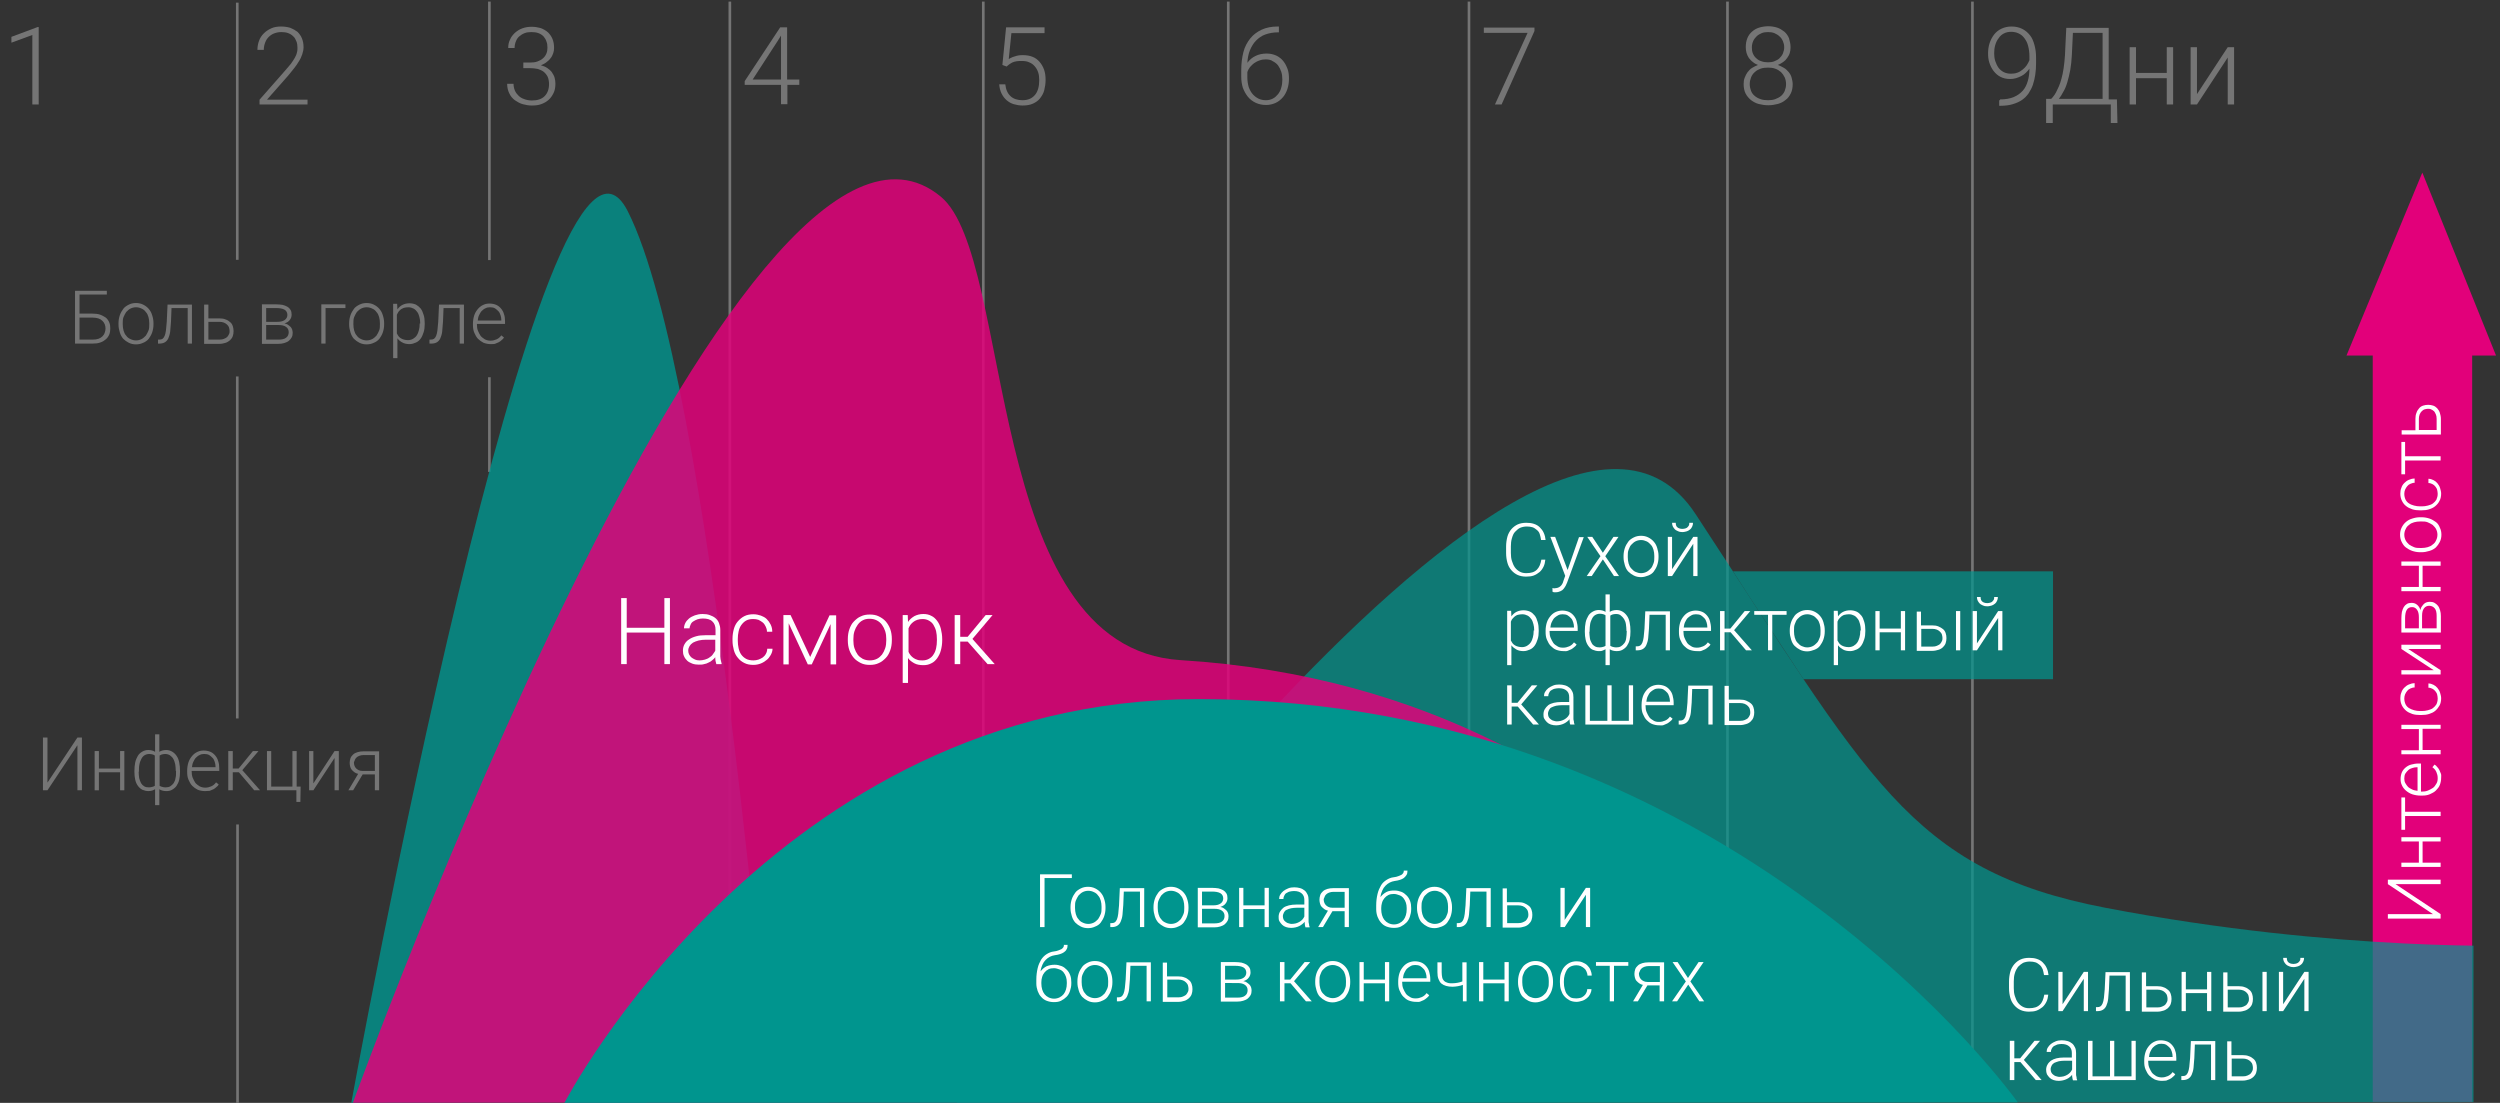 <?xml version="1.0" encoding="utf-8"?>
<!-- Generator: Adobe Illustrator 23.0.3, SVG Export Plug-In . SVG Version: 6.00 Build 0)  -->
<svg version="1.1" id="Ebene_1" xmlns="http://www.w3.org/2000/svg" xmlns:xlink="http://www.w3.org/1999/xlink" x="0px" y="0px"
	 viewBox="0 0 943 416" style="enable-background:new 0 0 943 416;" xml:space="preserve">
<rect x="0" y="0" width="943" height="416" fill="#333333" stroke="none"/>
<style type="text/css">
	.st0{fill:#E2007A;}
	.st1{fill:none;stroke:#757575;}
	.st2{opacity:0.8;}
	.st3{clip-path:url(#SVGID_2_);fill:#00958E;}
	.st4{opacity:0.71;}
	.st5{clip-path:url(#SVGID_4_);fill:#00958E;}
	.st6{opacity:0.84;}
	.st7{clip-path:url(#SVGID_6_);fill:#E2007A;}
	.st8{fill:#00958E;}
	.st9{fill:#757575;}
	.st10{fill:#FFFFFF;}
	.st11{opacity:0.71;fill:#00958E;}
</style>
<rect x="895" y="118.6" class="st0" width="37.5" height="297"/>
<line class="st1" x1="89.6" y1="311" x2="89.6" y2="417"/>
<line class="st1" x1="89.5" y1="142" x2="89.5" y2="271"/>
<line class="st1" x1="89.5" y1="1" x2="89.5" y2="98"/>
<line class="st1" x1="370.9" y1="0.6" x2="370.9" y2="412.3"/>
<line class="st1" x1="651.6" y1="0.6" x2="651.6" y2="412.3"/>
<line class="st1" x1="184.6" y1="0.6" x2="184.6" y2="98.1"/>
<line class="st1" x1="184.6" y1="142.3" x2="184.6" y2="178"/>
<line class="st1" x1="463.3" y1="0.6" x2="463.3" y2="412.3"/>
<line class="st1" x1="744" y1="0.6" x2="744" y2="412.3"/>
<line class="st1" x1="275.3" y1="0.6" x2="275.3" y2="412.3"/>
<line class="st1" x1="554.1" y1="0.6" x2="554.1" y2="412.3"/>
<path class="st0" d="M152,412.8"/>
<g class="st2">
	<g>
		<g>
			<defs>
				<rect id="SVGID_1_" x="126" y="66.1" width="171.4" height="350.9"/>
			</defs>
			<clipPath id="SVGID_2_">
				<use xlink:href="#SVGID_1_"  style="overflow:visible;"/>
			</clipPath>
			<path class="st3" d="M132.5,416c0,0,72.6-398.8,104.3-336.3s54.1,335.8,54.1,335.8"/>
		</g>
	</g>
</g>
<g class="st4">
	<g>
		<g>
			<defs>
				<rect id="SVGID_3_" x="354.1" y="169.9" width="578.9" height="247.1"/>
			</defs>
			<clipPath id="SVGID_4_">
				<use xlink:href="#SVGID_3_"  style="overflow:visible;"/>
			</clipPath>
			<path class="st5" d="M360.8,416c0,0,218.2-314.2,278.7-222.2c65.3,99.4,80.6,134.4,154.6,148.6c88.6,17,159.2,14.2,159.2,14.2
				v59.1"/>
		</g>
	</g>
</g>
<g class="st6">
	<g>
		<g>
			<defs>
				<rect id="SVGID_5_" x="126.7" y="60.6" width="578.7" height="356.4"/>
			</defs>
			<clipPath id="SVGID_6_">
				<use xlink:href="#SVGID_5_"  style="overflow:visible;"/>
			</clipPath>
			<path class="st7" d="M133.1,416c0,0,146.4-404.3,221.8-341.8c27.9,23.2,15.8,170.2,90.4,174.8
				c187.8,11.6,253.5,166.5,253.5,166.5"/>
		</g>
	</g>
</g>
<path class="st8" d="M212.9,416c0,0,79.1-152.3,239.2-152.3c201.3,0,309,152.1,309,152.1"/>
<polygon class="st0" points="885.1,134.1 941.5,134.1 913.7,65.1 "/>
<g>
	<path class="st9" d="M40.3,111.1H30v7.2h4.9c1.1,0,2,0.1,2.9,0.4c0.8,0.3,1.5,0.7,2.1,1.1c0.6,0.5,1,1.1,1.3,1.8
		c0.3,0.7,0.4,1.4,0.4,2.3c0,0.8-0.1,1.6-0.4,2.3c-0.3,0.7-0.7,1.3-1.3,1.8c-0.6,0.5-1.2,0.9-2.1,1.2c-0.8,0.3-1.8,0.4-2.9,0.4h-6.6
		v-19.9h12V111.1z M30,119.7v8.4h4.9c0.9,0,1.6-0.1,2.2-0.3c0.6-0.2,1.1-0.5,1.5-0.9s0.7-0.8,0.9-1.4c0.2-0.5,0.3-1.1,0.3-1.6
		c0-0.5-0.1-1.1-0.3-1.6c-0.2-0.5-0.5-0.9-0.9-1.3s-0.9-0.7-1.5-0.9c-0.6-0.2-1.4-0.3-2.2-0.3H30z"/>
	<path class="st9" d="M44.7,121.9c0-1.1,0.2-2.1,0.5-3s0.8-1.7,1.3-2.4s1.3-1.2,2.1-1.6c0.8-0.4,1.7-0.6,2.7-0.6
		c1,0,1.9,0.2,2.7,0.6c0.8,0.4,1.5,0.9,2.1,1.6s1,1.4,1.3,2.4c0.3,0.9,0.5,1.9,0.5,3v0.5c0,1.1-0.2,2.1-0.5,3
		c-0.3,0.9-0.8,1.7-1.3,2.4c-0.6,0.7-1.3,1.2-2.1,1.5c-0.8,0.4-1.7,0.6-2.7,0.6c-1,0-1.9-0.2-2.7-0.6c-0.8-0.4-1.5-0.9-2.1-1.5
		c-0.6-0.7-1-1.4-1.3-2.4s-0.5-1.9-0.5-3V121.9z M46.3,122.4c0,0.8,0.1,1.6,0.3,2.3s0.5,1.4,1,1.9c0.4,0.6,0.9,1,1.6,1.3
		c0.6,0.3,1.3,0.5,2.1,0.5c0.8,0,1.5-0.2,2.1-0.5c0.6-0.3,1.1-0.8,1.6-1.3c0.4-0.6,0.7-1.2,1-1.9s0.3-1.5,0.3-2.3v-0.5
		c0-0.8-0.1-1.6-0.3-2.3s-0.5-1.4-1-1.9c-0.4-0.6-0.9-1-1.6-1.3c-0.6-0.3-1.3-0.5-2.1-0.5c-0.8,0-1.5,0.2-2.1,0.5s-1.1,0.8-1.6,1.3
		c-0.4,0.6-0.7,1.2-1,1.9s-0.3,1.5-0.3,2.3V122.4z"/>
	<path class="st9" d="M72.4,114.8v14.8h-1.6v-13.4h-6.1l-0.2,5.1c-0.1,1.4-0.2,2.7-0.3,3.7s-0.4,1.9-0.7,2.6
		c-0.3,0.7-0.8,1.2-1.3,1.5c-0.5,0.3-1.2,0.5-2,0.5h-0.6l0-1.5l0.5,0c0.5,0,0.9-0.1,1.2-0.3c0.3-0.2,0.6-0.6,0.8-1.1
		c0.2-0.5,0.4-1.2,0.5-2.1c0.1-0.9,0.2-1.9,0.3-3.2l0.3-6.5H72.4z"/>
	<path class="st9" d="M78.6,120.1h4.2c0.9,0,1.6,0.1,2.3,0.4c0.7,0.2,1.2,0.6,1.7,1c0.5,0.4,0.8,0.9,1,1.5s0.3,1.2,0.3,1.9
		s-0.1,1.3-0.3,1.9s-0.6,1.1-1,1.5c-0.5,0.4-1,0.8-1.7,1c-0.7,0.2-1.4,0.4-2.3,0.4H77v-14.8h1.6V120.1z M78.6,121.5v6.6h4.2
		c0.7,0,1.3-0.1,1.7-0.3c0.5-0.2,0.9-0.4,1.2-0.7s0.5-0.7,0.7-1.1s0.2-0.8,0.2-1.2c0-0.4-0.1-0.8-0.2-1.2s-0.4-0.8-0.7-1.1
		s-0.7-0.6-1.2-0.8s-1.1-0.3-1.7-0.3H78.6z"/>
	<path class="st9" d="M98.8,129.6v-14.8h5.4c0.9,0,1.7,0.1,2.4,0.2c0.7,0.2,1.3,0.4,1.8,0.7s0.9,0.7,1.2,1.2
		c0.3,0.5,0.4,1.1,0.4,1.8c0,0.7-0.2,1.4-0.7,2c-0.4,0.6-1.1,1-2,1.3c0.5,0.1,0.9,0.2,1.3,0.5s0.7,0.5,1,0.8c0.3,0.3,0.5,0.7,0.6,1
		s0.2,0.8,0.2,1.2c0,0.7-0.1,1.3-0.4,1.8s-0.6,0.9-1.1,1.3s-1.1,0.6-1.7,0.8s-1.4,0.3-2.2,0.3H98.8z M100.4,121.4h4.1
		c1.3,0,2.2-0.2,2.9-0.7c0.6-0.4,1-1.1,1-1.9c0-0.9-0.4-1.6-1.1-2c-0.7-0.4-1.8-0.6-3.1-0.6h-3.8V121.4z M100.4,122.7v5.4h4.7
		c1.2,0,2.2-0.2,2.8-0.7c0.7-0.5,1-1.2,1-2.1c0-0.8-0.3-1.5-1-2c-0.7-0.5-1.6-0.7-2.8-0.7H100.4z"/>
	<path class="st9" d="M130.3,116.2h-7.5v13.4h-1.6v-14.8h9.1V116.2z"/>
	<path class="st9" d="M131.7,121.9c0-1.1,0.2-2.1,0.5-3s0.8-1.7,1.3-2.4s1.3-1.2,2.1-1.6c0.8-0.4,1.7-0.6,2.7-0.6
		c1,0,1.9,0.2,2.7,0.6c0.8,0.4,1.5,0.9,2.1,1.6s1,1.4,1.3,2.4c0.3,0.9,0.5,1.9,0.5,3v0.5c0,1.1-0.2,2.1-0.5,3
		c-0.3,0.9-0.8,1.7-1.3,2.4c-0.6,0.7-1.3,1.2-2.1,1.5c-0.8,0.4-1.7,0.6-2.7,0.6c-1,0-1.9-0.2-2.7-0.6c-0.8-0.4-1.5-0.9-2.1-1.5
		c-0.6-0.7-1-1.4-1.3-2.4s-0.5-1.9-0.5-3V121.9z M133.3,122.4c0,0.8,0.1,1.6,0.3,2.3s0.5,1.4,1,1.9c0.4,0.6,0.9,1,1.6,1.3
		c0.6,0.3,1.3,0.5,2.1,0.5c0.8,0,1.5-0.2,2.1-0.5c0.6-0.3,1.1-0.8,1.6-1.3c0.4-0.6,0.7-1.2,1-1.9s0.3-1.5,0.3-2.3v-0.5
		c0-0.8-0.1-1.6-0.3-2.3s-0.5-1.4-1-1.9c-0.4-0.6-0.9-1-1.6-1.3c-0.6-0.3-1.3-0.5-2.1-0.5c-0.8,0-1.5,0.2-2.1,0.5s-1.1,0.8-1.6,1.3
		c-0.4,0.6-0.7,1.2-1,1.9s-0.3,1.5-0.3,2.3V122.4z"/>
	<path class="st9" d="M160.2,122.3c0,1.1-0.1,2.1-0.4,3c-0.3,0.9-0.6,1.7-1.1,2.4c-0.5,0.7-1.1,1.2-1.8,1.5s-1.5,0.6-2.4,0.6
		c-1.1,0-2-0.2-2.7-0.6c-0.8-0.4-1.4-0.9-1.9-1.6v7.5h-1.6v-20.5h1.5l0.1,2.1c0.5-0.7,1.1-1.3,1.9-1.7s1.7-0.6,2.7-0.6
		c0.9,0,1.7,0.2,2.4,0.5c0.7,0.4,1.3,0.9,1.8,1.5c0.5,0.7,0.8,1.4,1.1,2.4c0.3,0.9,0.4,2,0.4,3.1V122.3z M158.5,122
		c0-0.9-0.1-1.7-0.3-2.4s-0.4-1.4-0.8-1.9c-0.4-0.5-0.8-1-1.4-1.3c-0.6-0.3-1.2-0.5-2-0.5c-0.6,0-1.1,0.1-1.6,0.2
		c-0.5,0.2-0.9,0.4-1.2,0.6s-0.6,0.6-0.9,0.9c-0.2,0.3-0.4,0.7-0.6,1.1v7.1c0.2,0.4,0.4,0.7,0.6,1s0.6,0.6,0.9,0.8
		c0.4,0.2,0.7,0.4,1.2,0.5c0.4,0.1,0.9,0.2,1.5,0.2c0.7,0,1.4-0.2,1.9-0.5c0.5-0.3,1-0.7,1.4-1.3c0.4-0.6,0.6-1.2,0.8-1.9
		s0.3-1.6,0.3-2.4V122z"/>
	<path class="st9" d="M175,114.8v14.8h-1.6v-13.4h-6.1l-0.2,5.1c-0.1,1.4-0.2,2.7-0.3,3.7s-0.4,1.9-0.7,2.6
		c-0.3,0.7-0.8,1.2-1.3,1.5c-0.5,0.3-1.2,0.5-2,0.5H162l0-1.5l0.5,0c0.5,0,0.9-0.1,1.2-0.3c0.3-0.2,0.6-0.6,0.8-1.1
		c0.2-0.5,0.4-1.2,0.5-2.1c0.1-0.9,0.2-1.9,0.3-3.2l0.3-6.5H175z"/>
	<path class="st9" d="M185.1,129.8c-1,0-1.9-0.2-2.7-0.5c-0.8-0.4-1.5-0.9-2.1-1.5c-0.6-0.6-1-1.4-1.4-2.3s-0.5-1.9-0.5-2.9V122
		c0-1.1,0.2-2.2,0.5-3.1s0.8-1.7,1.4-2.4c0.6-0.7,1.3-1.2,2-1.5c0.8-0.4,1.6-0.5,2.4-0.5c0.9,0,1.8,0.2,2.5,0.5
		c0.7,0.3,1.3,0.8,1.8,1.4c0.5,0.6,0.9,1.3,1.1,2.1c0.3,0.8,0.4,1.7,0.4,2.7v1h-10.6v0.3c0,0.8,0.1,1.6,0.4,2.3s0.6,1.3,1,1.9
		c0.4,0.5,1,0.9,1.6,1.3c0.6,0.3,1.3,0.5,2.1,0.5c0.9,0,1.6-0.2,2.3-0.5c0.7-0.3,1.3-0.8,1.8-1.5l1,0.8c-0.2,0.4-0.5,0.7-0.9,1
		c-0.3,0.3-0.7,0.6-1.1,0.8c-0.4,0.2-0.9,0.4-1.4,0.6C186.3,129.8,185.7,129.8,185.1,129.8z M184.8,115.9c-0.6,0-1.2,0.1-1.7,0.4
		c-0.5,0.2-1,0.6-1.4,1c-0.4,0.4-0.7,1-1,1.6s-0.4,1.3-0.5,2h8.9v-0.2c0-0.6-0.1-1.2-0.3-1.8c-0.2-0.6-0.4-1.1-0.8-1.5
		c-0.4-0.4-0.8-0.8-1.3-1.1S185.5,115.9,184.8,115.9z"/>
</g>
<g>
	<path class="st9" d="M29.2,278.2h1.7v19.9h-1.7v-17l-11.3,17h-1.7v-19.9h1.7v17L29.2,278.2z"/>
	<path class="st9" d="M46.9,298.1h-1.6v-6.8h-8v6.8h-1.6v-14.8h1.6v6.6h8v-6.6h1.6V298.1z"/>
	<path class="st9" d="M50.7,290.8c0-1.2,0.1-2.2,0.3-3.2s0.6-1.8,1-2.5s1-1.2,1.7-1.6c0.7-0.4,1.4-0.6,2.3-0.6c0.5,0,1,0.1,1.4,0.2
		c0.4,0.1,0.8,0.3,1.1,0.5v-6.6h1.6v6.6c0.3-0.2,0.7-0.4,1.1-0.5s0.9-0.2,1.4-0.2c0.9,0,1.6,0.2,2.3,0.6c0.7,0.4,1.2,0.9,1.7,1.6
		c0.5,0.7,0.8,1.5,1,2.5s0.3,2,0.3,3.2v0.3c0,1.1-0.1,2.1-0.3,3s-0.6,1.7-1,2.3s-1,1.1-1.7,1.5c-0.7,0.4-1.4,0.5-2.3,0.5
		c-0.5,0-1-0.1-1.4-0.2c-0.4-0.1-0.8-0.3-1.1-0.5v6h-1.6v-6c-0.3,0.2-0.7,0.3-1.1,0.5c-0.4,0.1-0.9,0.2-1.4,0.2
		c-0.8,0-1.6-0.2-2.3-0.5c-0.7-0.4-1.2-0.8-1.7-1.5s-0.8-1.4-1-2.3s-0.3-1.9-0.3-3V290.8z M52.3,291.1c0,0.8,0.1,1.6,0.2,2.4
		c0.2,0.7,0.4,1.3,0.7,1.9c0.3,0.5,0.7,0.9,1.2,1.2c0.5,0.3,1.1,0.4,1.8,0.4c0.5,0,0.9-0.1,1.3-0.2c0.4-0.1,0.6-0.2,0.9-0.4V285
		c-0.2-0.2-0.5-0.3-0.8-0.4c-0.3-0.1-0.8-0.2-1.3-0.2c-0.7,0-1.3,0.2-1.8,0.5s-0.9,0.8-1.2,1.4c-0.3,0.6-0.6,1.3-0.7,2
		c-0.2,0.8-0.2,1.6-0.2,2.5V291.1z M66.3,290.8c0-0.9-0.1-1.7-0.2-2.5c-0.2-0.8-0.4-1.5-0.7-2c-0.3-0.6-0.8-1-1.3-1.4
		c-0.5-0.3-1.1-0.5-1.8-0.5c-0.5,0-1,0.1-1.3,0.2c-0.3,0.1-0.6,0.3-0.8,0.4v11.4c0.2,0.1,0.5,0.3,0.9,0.4c0.4,0.1,0.8,0.2,1.3,0.2
		c0.7,0,1.3-0.1,1.8-0.4c0.5-0.3,0.9-0.7,1.3-1.2c0.3-0.5,0.6-1.1,0.7-1.9c0.2-0.7,0.2-1.5,0.2-2.4V290.8z"/>
	<path class="st9" d="M77.3,298.4c-1,0-1.9-0.2-2.7-0.5c-0.8-0.4-1.5-0.9-2.1-1.5s-1-1.4-1.4-2.3s-0.5-1.9-0.5-2.9v-0.6
		c0-1.1,0.2-2.2,0.5-3.1s0.8-1.7,1.4-2.4c0.6-0.7,1.3-1.2,2-1.5c0.8-0.4,1.6-0.5,2.4-0.5c0.9,0,1.8,0.2,2.5,0.5
		c0.7,0.3,1.3,0.8,1.8,1.4c0.5,0.6,0.9,1.3,1.1,2.1c0.3,0.8,0.4,1.7,0.4,2.7v1H72.3v0.3c0,0.8,0.1,1.6,0.4,2.3s0.6,1.3,1,1.9
		c0.4,0.5,1,0.9,1.6,1.3c0.6,0.3,1.3,0.5,2.1,0.5c0.9,0,1.6-0.2,2.3-0.5s1.3-0.8,1.8-1.5l1,0.8c-0.2,0.4-0.5,0.7-0.9,1
		c-0.3,0.3-0.7,0.6-1.1,0.8c-0.4,0.2-0.9,0.4-1.4,0.6C78.6,298.3,78,298.4,77.3,298.4z M77,284.4c-0.6,0-1.2,0.1-1.7,0.4
		c-0.5,0.2-1,0.6-1.4,1c-0.4,0.4-0.7,1-1,1.6s-0.4,1.3-0.5,2h8.9v-0.2c0-0.6-0.1-1.2-0.3-1.8c-0.2-0.6-0.4-1.1-0.8-1.5
		c-0.4-0.4-0.8-0.8-1.3-1.1S77.7,284.4,77,284.4z"/>
	<path class="st9" d="M90.1,291.3h-2.3v6.8h-1.7v-14.8h1.7v6.6h2.2l5.4-6.6h2.1l-6.1,7.2l6.7,7.6h-2.2L90.1,291.3z"/>
	<path class="st9" d="M100.7,283.3h1.6v13.4h8v-13.4h1.6v13.4h1.5l-0.1,5.8h-1.5v-4.4h-11.1V283.3z"/>
	<path class="st9" d="M126.2,283.3h1.6v14.8h-1.6v-12.2l-8,12.2h-1.6v-14.8h1.6v12.2L126.2,283.3z"/>
	<path class="st9" d="M143,283.3v14.8h-1.6v-6h-4.6l-3.6,6h-1.8l3.7-6.2c-0.5-0.1-1-0.3-1.4-0.6s-0.7-0.6-1-0.9
		c-0.3-0.4-0.5-0.8-0.6-1.2c-0.1-0.5-0.2-0.9-0.2-1.4c0-0.6,0.1-1.2,0.3-1.8s0.6-1,1-1.4s1-0.7,1.7-0.9c0.7-0.2,1.4-0.3,2.3-0.3H143
		z M133.5,287.7c0,0.4,0.1,0.8,0.2,1.1s0.3,0.7,0.6,1s0.6,0.5,1,0.7c0.4,0.2,0.9,0.3,1.5,0.3h4.6v-6h-4.2c-0.6,0-1.2,0.1-1.7,0.3
		s-0.8,0.4-1.1,0.7c-0.3,0.3-0.5,0.6-0.6,1S133.5,287.3,133.5,287.7z"/>
</g>
<g>
	<path class="st10" d="M252.7,250.5h-2.1v-11.9h-14.2v11.9h-2.1v-24.9h2.1v11.2h14.2v-11.2h2.1V250.5z"/>
	<path class="st10" d="M270.2,250.5c-0.1-0.3-0.2-0.7-0.3-1.2c-0.1-0.5-0.1-0.9-0.1-1.4c-0.3,0.4-0.7,0.8-1.1,1.1
		c-0.4,0.4-0.9,0.7-1.4,0.9c-0.5,0.3-1.1,0.5-1.7,0.6c-0.6,0.2-1.3,0.2-2,0.2c-0.9,0-1.7-0.1-2.5-0.4c-0.7-0.3-1.4-0.6-1.9-1.1
		s-0.9-1-1.2-1.7c-0.3-0.6-0.4-1.3-0.4-2.1c0-0.9,0.2-1.7,0.6-2.4c0.4-0.7,0.9-1.3,1.7-1.8c0.7-0.5,1.6-0.9,2.7-1.2
		c1-0.3,2.2-0.4,3.5-0.4h3.8v-2.1c0-1.3-0.4-2.4-1.2-3.1c-0.8-0.8-2-1.1-3.6-1.1c-0.7,0-1.4,0.1-2,0.3c-0.6,0.2-1.1,0.5-1.6,0.8
		s-0.8,0.7-1,1.2s-0.4,0.9-0.4,1.4l-2.1,0c0-0.7,0.2-1.4,0.5-2s0.8-1.2,1.4-1.7c0.6-0.5,1.4-0.9,2.2-1.2c0.9-0.3,1.8-0.5,2.9-0.5
		c1,0,1.9,0.1,2.7,0.4c0.8,0.3,1.5,0.6,2.1,1.1c0.6,0.5,1.1,1.1,1.4,1.9c0.3,0.8,0.5,1.6,0.5,2.6v9c0,0.3,0,0.6,0,1
		c0,0.3,0.1,0.7,0.1,1c0.1,0.3,0.1,0.6,0.2,0.9c0.1,0.3,0.1,0.5,0.2,0.8v0.2H270.2z M263.8,249.1c0.7,0,1.4-0.1,2.1-0.3
		c0.6-0.2,1.2-0.4,1.7-0.8c0.5-0.3,1-0.7,1.3-1.2s0.7-0.9,0.9-1.4v-4.1h-3.5c-1,0-2,0.1-2.8,0.3c-0.8,0.2-1.5,0.5-2.1,0.8
		c-0.6,0.4-1,0.8-1.3,1.3c-0.3,0.5-0.5,1.1-0.5,1.7c0,0.5,0.1,1,0.3,1.4c0.2,0.4,0.5,0.8,0.8,1.1c0.4,0.3,0.8,0.6,1.3,0.8
		C262.6,249,263.2,249.1,263.8,249.1z"/>
	<path class="st10" d="M284.2,249.1c0.6,0,1.3-0.1,1.9-0.3c0.6-0.2,1.1-0.5,1.6-0.8c0.5-0.4,0.9-0.8,1.2-1.4
		c0.3-0.5,0.5-1.2,0.5-1.9h2c0,0.9-0.3,1.7-0.7,2.4c-0.4,0.7-0.9,1.4-1.6,1.9c-0.6,0.5-1.4,1-2.2,1.3c-0.8,0.3-1.7,0.5-2.7,0.5
		c-1.3,0-2.4-0.2-3.4-0.7c-1-0.5-1.8-1.1-2.5-2c-0.7-0.8-1.2-1.8-1.5-2.9s-0.5-2.3-0.5-3.6v-0.7c0-1.3,0.2-2.5,0.5-3.6
		c0.3-1.1,0.8-2.1,1.5-2.9c0.7-0.8,1.5-1.5,2.5-2s2.1-0.7,3.4-0.7c1,0,1.9,0.2,2.8,0.5c0.8,0.3,1.6,0.7,2.2,1.3
		c0.6,0.6,1.1,1.3,1.5,2.1c0.4,0.8,0.6,1.7,0.6,2.7h-2c0-0.8-0.2-1.4-0.5-2c-0.3-0.6-0.6-1.1-1.1-1.5c-0.5-0.4-1-0.7-1.6-1
		c-0.6-0.2-1.3-0.3-2-0.3c-1.1,0-2,0.2-2.7,0.6c-0.7,0.4-1.3,1-1.8,1.7c-0.5,0.7-0.8,1.5-1,2.4c-0.2,0.9-0.3,1.8-0.3,2.8v0.7
		c0,1,0.1,1.9,0.3,2.8c0.2,0.9,0.5,1.7,1,2.4c0.5,0.7,1.1,1.2,1.8,1.6S283.1,249.1,284.2,249.1z"/>
	<path class="st10" d="M305.6,247.8l7.3-15.7h2.5v18.5h-2.1v-15.2l-7.1,15.2h-1.5l-7.2-15.5v15.5h-2V232h2.7L305.6,247.8z"/>
	<path class="st10" d="M319.8,241c0-1.3,0.2-2.6,0.6-3.7c0.4-1.1,0.9-2.1,1.7-2.9s1.6-1.5,2.6-1.9c1-0.5,2.1-0.7,3.4-0.7
		c1.3,0,2.4,0.2,3.4,0.7c1,0.5,1.9,1.1,2.6,1.9s1.3,1.8,1.7,2.9c0.4,1.1,0.6,2.4,0.6,3.7v0.6c0,1.3-0.2,2.6-0.6,3.7
		c-0.4,1.1-0.9,2.1-1.7,2.9s-1.6,1.5-2.6,1.9c-1,0.5-2.1,0.7-3.4,0.7c-1.3,0-2.4-0.2-3.4-0.7c-1-0.5-1.9-1.1-2.6-1.9
		c-0.7-0.8-1.3-1.8-1.7-2.9c-0.4-1.1-0.6-2.4-0.6-3.7V241z M321.9,241.6c0,1,0.1,2,0.4,2.9c0.3,0.9,0.7,1.7,1.2,2.4
		c0.5,0.7,1.2,1.2,1.9,1.6c0.8,0.4,1.7,0.6,2.7,0.6c1,0,1.9-0.2,2.7-0.6c0.8-0.4,1.4-1,1.9-1.6c0.5-0.7,0.9-1.5,1.2-2.4
		c0.3-0.9,0.4-1.9,0.4-2.9V241c0-1-0.1-1.9-0.4-2.9c-0.3-0.9-0.7-1.7-1.2-2.4c-0.5-0.7-1.2-1.3-2-1.7c-0.8-0.4-1.7-0.6-2.7-0.6
		c-1,0-1.9,0.2-2.6,0.6c-0.8,0.4-1.4,1-1.9,1.7c-0.5,0.7-0.9,1.5-1.2,2.4c-0.3,0.9-0.4,1.9-0.4,2.9V241.6z"/>
	<path class="st10" d="M355.4,241.5c0,1.4-0.2,2.7-0.5,3.8c-0.3,1.2-0.8,2.1-1.4,3c-0.6,0.8-1.3,1.5-2.2,1.9c-0.9,0.5-1.9,0.7-3,0.7
		c-1.3,0-2.5-0.2-3.4-0.7s-1.8-1.1-2.4-2v9.4h-2V232h1.9l0.1,2.6c0.6-0.9,1.4-1.6,2.4-2.2c1-0.5,2.1-0.8,3.4-0.8
		c1.1,0,2.1,0.2,3,0.7c0.9,0.4,1.6,1.1,2.2,1.9c0.6,0.8,1.1,1.8,1.4,3c0.3,1.2,0.5,2.5,0.5,3.9V241.5z M353.4,241.1
		c0-1.1-0.1-2.1-0.3-3c-0.2-0.9-0.6-1.7-1-2.4s-1-1.2-1.7-1.6c-0.7-0.4-1.5-0.6-2.4-0.6c-0.7,0-1.4,0.1-2,0.3
		c-0.6,0.2-1.1,0.5-1.5,0.8c-0.4,0.3-0.8,0.7-1.1,1.1c-0.3,0.4-0.5,0.9-0.7,1.3v8.9c0.2,0.5,0.5,0.9,0.8,1.3c0.3,0.4,0.7,0.7,1.1,1
		c0.4,0.3,0.9,0.5,1.5,0.7c0.6,0.2,1.2,0.2,1.9,0.2c0.9,0,1.7-0.2,2.4-0.6c0.7-0.4,1.3-0.9,1.7-1.6c0.5-0.7,0.8-1.5,1-2.4
		c0.2-0.9,0.3-1.9,0.3-3V241.1z"/>
	<path class="st10" d="M365,242h-2.8v8.5h-2.1V232h2.1v8.2h2.8l6.8-8.2h2.6l-7.6,9l8.4,9.5h-2.7L365,242z"/>
</g>
<g>
	<path class="st10" d="M404.3,331.2h-10.3v18.5h-1.7v-19.9h12V331.2z"/>
	<path class="st10" d="M403.8,342.1c0-1.1,0.2-2.1,0.5-3s0.8-1.7,1.3-2.4s1.3-1.2,2.1-1.6c0.8-0.4,1.7-0.6,2.7-0.6
		c1,0,1.9,0.2,2.7,0.6c0.8,0.4,1.5,0.9,2.1,1.6s1,1.4,1.3,2.4c0.3,0.9,0.5,1.9,0.5,3v0.5c0,1.1-0.2,2.1-0.5,3
		c-0.3,0.9-0.8,1.7-1.3,2.4s-1.3,1.2-2.1,1.5c-0.8,0.4-1.7,0.6-2.7,0.6c-1,0-1.9-0.2-2.7-0.6c-0.8-0.4-1.5-0.9-2.1-1.5
		c-0.6-0.7-1-1.4-1.3-2.4s-0.5-1.9-0.5-3V342.1z M405.5,342.5c0,0.8,0.1,1.6,0.3,2.3s0.5,1.4,1,1.9c0.4,0.6,0.9,1,1.6,1.3
		c0.6,0.3,1.3,0.5,2.1,0.5c0.8,0,1.5-0.2,2.1-0.5s1.1-0.8,1.6-1.3c0.4-0.6,0.7-1.2,1-1.9s0.3-1.5,0.3-2.3v-0.5
		c0-0.8-0.1-1.6-0.3-2.3s-0.5-1.4-1-1.9c-0.4-0.6-0.9-1-1.6-1.3c-0.6-0.3-1.3-0.5-2.1-0.5c-0.8,0-1.5,0.2-2.1,0.5s-1.1,0.8-1.6,1.3
		c-0.4,0.6-0.7,1.2-1,1.9s-0.3,1.5-0.3,2.3V342.5z"/>
	<path class="st10" d="M431.6,334.9v14.8h-1.6v-13.4h-6.1l-0.2,5.1c-0.1,1.4-0.2,2.7-0.3,3.7s-0.4,1.9-0.7,2.6
		c-0.3,0.7-0.8,1.2-1.3,1.5c-0.5,0.3-1.2,0.5-2,0.5h-0.6l0-1.5l0.5,0c0.5,0,0.9-0.1,1.2-0.3c0.3-0.2,0.6-0.6,0.8-1.1
		c0.2-0.5,0.4-1.2,0.5-2.1c0.1-0.9,0.2-1.9,0.3-3.2l0.3-6.5H431.6z"/>
	<path class="st10" d="M435.1,342.1c0-1.1,0.2-2.1,0.5-3s0.8-1.7,1.3-2.4s1.3-1.2,2.1-1.6c0.8-0.4,1.7-0.6,2.7-0.6
		c1,0,1.9,0.2,2.7,0.6c0.8,0.4,1.5,0.9,2.1,1.6s1,1.4,1.3,2.4c0.3,0.9,0.5,1.9,0.5,3v0.5c0,1.1-0.2,2.1-0.5,3
		c-0.3,0.9-0.8,1.7-1.3,2.4s-1.3,1.2-2.1,1.5c-0.8,0.4-1.7,0.6-2.7,0.6c-1,0-1.9-0.2-2.7-0.6c-0.8-0.4-1.5-0.9-2.1-1.5
		c-0.6-0.7-1-1.4-1.3-2.4s-0.5-1.9-0.5-3V342.1z M436.7,342.5c0,0.8,0.1,1.6,0.3,2.3s0.5,1.4,1,1.9c0.4,0.6,0.9,1,1.6,1.3
		c0.6,0.3,1.3,0.5,2.1,0.5c0.8,0,1.5-0.2,2.1-0.5s1.1-0.8,1.6-1.3c0.4-0.6,0.7-1.2,1-1.9s0.3-1.5,0.3-2.3v-0.5
		c0-0.8-0.1-1.6-0.3-2.3s-0.5-1.4-1-1.9c-0.4-0.6-0.9-1-1.6-1.3c-0.6-0.3-1.3-0.5-2.1-0.5c-0.8,0-1.5,0.2-2.1,0.5s-1.1,0.8-1.6,1.3
		c-0.4,0.6-0.7,1.2-1,1.9s-0.3,1.5-0.3,2.3V342.5z"/>
	<path class="st10" d="M451.8,349.7v-14.8h5.4c0.9,0,1.7,0.1,2.4,0.2c0.7,0.2,1.3,0.4,1.8,0.7s0.9,0.7,1.2,1.2
		c0.3,0.5,0.4,1.1,0.4,1.8c0,0.7-0.2,1.4-0.7,2c-0.4,0.6-1.1,1-2,1.3c0.5,0.1,0.9,0.2,1.3,0.5s0.7,0.5,1,0.8c0.3,0.3,0.5,0.7,0.6,1
		s0.2,0.8,0.2,1.2c0,0.7-0.1,1.3-0.4,1.8s-0.6,0.9-1.1,1.3s-1.1,0.6-1.7,0.8s-1.4,0.3-2.2,0.3H451.8z M453.4,341.5h4.1
		c1.3,0,2.2-0.2,2.9-0.7c0.6-0.4,1-1.1,1-1.9c0-0.9-0.4-1.6-1.1-2c-0.7-0.4-1.8-0.6-3.1-0.6h-3.8V341.5z M453.4,342.9v5.4h4.7
		c1.2,0,2.2-0.2,2.8-0.7c0.7-0.5,1-1.2,1-2.1c0-0.8-0.3-1.5-1-2c-0.7-0.5-1.6-0.7-2.8-0.7H453.4z"/>
	<path class="st10" d="M478.7,349.7H477v-6.8h-8v6.8h-1.6v-14.8h1.6v6.6h8v-6.6h1.6V349.7z"/>
	<path class="st10" d="M492.4,349.7c-0.1-0.3-0.2-0.6-0.2-0.9s-0.1-0.7-0.1-1.1c-0.2,0.3-0.5,0.6-0.9,0.9s-0.7,0.5-1.1,0.7
		s-0.9,0.4-1.4,0.5s-1,0.2-1.6,0.2c-0.7,0-1.4-0.1-2-0.3s-1.1-0.5-1.5-0.9s-0.7-0.8-1-1.3s-0.3-1.1-0.3-1.7c0-0.7,0.2-1.4,0.5-1.9
		s0.8-1.1,1.3-1.5s1.3-0.7,2.1-0.9s1.8-0.3,2.8-0.3h3v-1.7c0-1.1-0.3-1.9-1-2.5s-1.6-0.9-2.9-0.9c-0.6,0-1.1,0.1-1.6,0.2
		s-0.9,0.4-1.3,0.6s-0.6,0.6-0.8,1s-0.3,0.7-0.3,1.2l-1.6,0c0-0.6,0.1-1.1,0.4-1.6s0.7-1,1.2-1.4s1.1-0.7,1.8-1s1.5-0.4,2.3-0.4
		c0.8,0,1.5,0.1,2.2,0.3s1.2,0.5,1.7,0.9s0.8,0.9,1.1,1.5s0.4,1.3,0.4,2.1v7.2c0,0.3,0,0.5,0,0.8s0,0.5,0.1,0.8s0.1,0.5,0.1,0.7
		s0.1,0.4,0.2,0.6v0.2H492.4z M487.2,348.5c0.6,0,1.1-0.1,1.6-0.2s1-0.4,1.4-0.6s0.8-0.6,1.1-0.9s0.5-0.7,0.7-1.1v-3.3h-2.8
		c-0.8,0-1.6,0.1-2.2,0.2s-1.2,0.4-1.7,0.6s-0.8,0.6-1,1s-0.4,0.9-0.4,1.4c0,0.4,0.1,0.8,0.2,1.1s0.4,0.7,0.7,0.9s0.6,0.5,1,0.6
		S486.7,348.5,487.2,348.5z"/>
	<path class="st10" d="M508.8,334.9v14.8h-1.6v-6h-4.6l-3.6,6h-1.8l3.7-6.2c-0.5-0.1-1-0.3-1.4-0.6s-0.7-0.6-1-0.9s-0.5-0.8-0.6-1.2
		s-0.2-0.9-0.2-1.4c0-0.6,0.1-1.2,0.3-1.8s0.6-1,1-1.4s1-0.7,1.7-0.9s1.4-0.3,2.3-0.3H508.8z M499.3,339.3c0,0.4,0.1,0.8,0.2,1.1
		s0.3,0.7,0.6,1s0.6,0.5,1,0.7s0.9,0.3,1.5,0.3h4.6v-6H503c-0.6,0-1.2,0.1-1.7,0.3s-0.8,0.4-1.1,0.7s-0.5,0.6-0.6,1
		S499.3,338.9,499.3,339.3z"/>
	<path class="st10" d="M526,335.9c1,0,1.8,0.2,2.6,0.5s1.4,0.8,2,1.4s1,1.3,1.3,2.1s0.4,1.7,0.4,2.6v0.5c0,1-0.2,1.9-0.5,2.8
		s-0.7,1.6-1.3,2.2s-1.3,1.1-2.1,1.5s-1.7,0.5-2.7,0.5s-1.9-0.2-2.7-0.5s-1.5-0.8-2.1-1.5s-1-1.4-1.3-2.2s-0.5-1.8-0.5-2.8v-0.5
		v-0.1v-0.9c0-1.6,0.2-3,0.5-4.3s0.8-2.3,1.3-3.2s1.3-1.6,2.1-2.1s1.7-0.9,2.7-1c0.7-0.1,1.3-0.2,1.7-0.4s0.9-0.3,1.2-0.5
		s0.5-0.4,0.7-0.7s0.2-0.5,0.2-0.9h1.4c0,0.7-0.1,1.3-0.4,1.7s-0.6,0.8-1,1.1s-0.9,0.5-1.5,0.7s-1.2,0.3-1.9,0.4
		c-0.7,0.1-1.3,0.3-1.9,0.6s-1.1,0.7-1.6,1.2s-0.9,1.1-1.2,1.8s-0.6,1.5-0.7,2.5c0.6-0.8,1.3-1.4,2.2-1.9S524.9,335.9,526,335.9z
		 M525.8,337.2c-0.8,0-1.5,0.1-2.1,0.4s-1.1,0.7-1.5,1.2s-0.7,1-0.9,1.7s-0.3,1.3-0.3,2v0.5c0,0.8,0.1,1.5,0.3,2.2s0.5,1.3,0.9,1.8
		s0.9,0.9,1.5,1.2s1.3,0.5,2.1,0.5s1.5-0.2,2.1-0.5s1.1-0.7,1.5-1.2s0.7-1.1,0.9-1.8s0.3-1.4,0.3-2.2v-0.5c0-0.7-0.1-1.4-0.3-2
		s-0.5-1.2-0.9-1.7s-0.9-0.9-1.5-1.1S526.6,337.2,525.8,337.2z"/>
	<path class="st10" d="M534.5,342.1c0-1.1,0.2-2.1,0.5-3s0.8-1.7,1.3-2.4s1.3-1.2,2.1-1.6s1.7-0.6,2.7-0.6c1,0,1.9,0.2,2.7,0.6
		s1.5,0.9,2.1,1.6s1,1.4,1.3,2.4s0.5,1.9,0.5,3v0.5c0,1.1-0.2,2.1-0.5,3s-0.8,1.7-1.3,2.4s-1.3,1.2-2.1,1.5s-1.7,0.6-2.7,0.6
		s-1.9-0.2-2.7-0.6s-1.5-0.9-2.1-1.5s-1-1.4-1.3-2.4s-0.5-1.9-0.5-3V342.1z M536.2,342.5c0,0.8,0.1,1.6,0.3,2.3s0.5,1.4,1,1.9
		s0.9,1,1.6,1.3s1.3,0.5,2.1,0.5s1.5-0.2,2.1-0.5s1.1-0.8,1.6-1.3s0.7-1.2,1-1.9s0.3-1.5,0.3-2.3v-0.5c0-0.8-0.1-1.6-0.3-2.3
		s-0.5-1.4-1-1.9s-0.9-1-1.6-1.3s-1.3-0.5-2.1-0.5c-0.8,0-1.5,0.2-2.1,0.5s-1.1,0.8-1.6,1.3s-0.7,1.2-1,1.9s-0.3,1.5-0.3,2.3V342.5z
		"/>
	<path class="st10" d="M562.3,334.9v14.8h-1.6v-13.4h-6.1l-0.2,5.1c-0.1,1.4-0.2,2.7-0.3,3.7s-0.4,1.9-0.7,2.6s-0.8,1.2-1.3,1.5
		s-1.2,0.5-2,0.5h-0.6l0-1.5l0.5,0c0.5,0,0.9-0.1,1.2-0.3s0.6-0.6,0.8-1.1s0.4-1.2,0.5-2.1s0.2-1.9,0.3-3.2l0.3-6.5H562.3z"/>
	<path class="st10" d="M568.5,340.3h4.2c0.9,0,1.6,0.1,2.3,0.4s1.2,0.6,1.7,1s0.8,0.9,1,1.5s0.3,1.2,0.3,1.9s-0.1,1.3-0.3,1.9
		s-0.6,1.1-1,1.5s-1,0.8-1.7,1s-1.4,0.4-2.3,0.4h-5.9v-14.8h1.6V340.3z M568.5,341.6v6.6h4.2c0.7,0,1.3-0.1,1.7-0.3s0.9-0.4,1.2-0.7
		s0.5-0.7,0.7-1.1s0.2-0.8,0.2-1.2c0-0.4-0.1-0.8-0.2-1.2s-0.4-0.8-0.7-1.1s-0.7-0.6-1.2-0.8s-1.1-0.3-1.7-0.3H568.5z"/>
	<path class="st10" d="M598.2,334.9h1.6v14.8h-1.6v-12.2l-8,12.2h-1.6v-14.8h1.6V347L598.2,334.9z"/>
	<path class="st10" d="M397.8,363.9c1,0,1.8,0.2,2.6,0.5s1.4,0.8,2,1.4s1,1.3,1.3,2.1c0.3,0.8,0.4,1.7,0.4,2.6v0.5
		c0,1-0.2,1.9-0.5,2.8c-0.3,0.9-0.7,1.6-1.3,2.2c-0.6,0.6-1.3,1.1-2.1,1.5s-1.7,0.5-2.7,0.5c-1,0-1.9-0.2-2.7-0.5s-1.5-0.8-2.1-1.5
		c-0.6-0.6-1-1.4-1.3-2.2c-0.3-0.9-0.5-1.8-0.5-2.8v-0.5v-0.1v-0.9c0-1.6,0.2-3,0.5-4.3s0.8-2.3,1.3-3.2c0.6-0.9,1.3-1.6,2.1-2.1
		c0.8-0.5,1.7-0.9,2.7-1c0.7-0.1,1.3-0.2,1.7-0.4s0.9-0.3,1.2-0.5s0.5-0.4,0.7-0.7s0.2-0.5,0.2-0.9h1.4c0,0.7-0.1,1.3-0.4,1.7
		c-0.2,0.5-0.6,0.8-1,1.1c-0.4,0.3-0.9,0.5-1.5,0.7c-0.6,0.2-1.2,0.3-1.9,0.4c-0.7,0.1-1.3,0.3-1.9,0.6c-0.6,0.3-1.1,0.7-1.6,1.2
		s-0.9,1.1-1.2,1.8c-0.3,0.7-0.6,1.5-0.7,2.5c0.6-0.8,1.3-1.4,2.2-1.9C395.7,364.1,396.7,363.9,397.8,363.9z M397.6,365.2
		c-0.8,0-1.5,0.1-2.1,0.4c-0.6,0.3-1.1,0.7-1.5,1.2s-0.7,1-0.9,1.7c-0.2,0.6-0.3,1.3-0.3,2v0.5c0,0.8,0.1,1.5,0.3,2.2
		c0.2,0.7,0.5,1.3,0.9,1.8c0.4,0.5,0.9,0.9,1.5,1.2c0.6,0.3,1.3,0.5,2.1,0.5c0.8,0,1.5-0.2,2.1-0.5c0.6-0.3,1.1-0.7,1.5-1.2
		s0.7-1.1,0.9-1.8c0.2-0.7,0.3-1.4,0.3-2.2v-0.5c0-0.7-0.1-1.4-0.3-2c-0.2-0.6-0.5-1.2-0.9-1.7c-0.4-0.5-0.9-0.9-1.5-1.1
		S398.4,365.2,397.6,365.2z"/>
	<path class="st10" d="M406.4,370.1c0-1.1,0.2-2.1,0.5-3s0.8-1.7,1.3-2.4s1.3-1.2,2.1-1.6c0.8-0.4,1.7-0.6,2.7-0.6
		c1,0,1.9,0.2,2.7,0.6c0.8,0.4,1.5,0.9,2.1,1.6s1,1.4,1.3,2.4c0.3,0.9,0.5,1.9,0.5,3v0.5c0,1.1-0.2,2.1-0.5,3
		c-0.3,0.9-0.8,1.7-1.3,2.4s-1.3,1.2-2.1,1.5c-0.8,0.4-1.7,0.6-2.7,0.6c-1,0-1.9-0.2-2.7-0.6c-0.8-0.4-1.5-0.9-2.1-1.5
		c-0.6-0.7-1-1.4-1.3-2.4s-0.5-1.9-0.5-3V370.1z M408,370.5c0,0.8,0.1,1.6,0.3,2.3s0.5,1.4,1,1.9c0.4,0.6,0.9,1,1.6,1.3
		c0.6,0.3,1.3,0.5,2.1,0.5c0.8,0,1.5-0.2,2.1-0.5s1.1-0.8,1.6-1.3c0.4-0.6,0.7-1.2,1-1.9s0.3-1.5,0.3-2.3v-0.5
		c0-0.8-0.1-1.6-0.3-2.3s-0.5-1.4-1-1.9c-0.4-0.6-0.9-1-1.6-1.3c-0.6-0.3-1.3-0.5-2.1-0.5c-0.8,0-1.5,0.2-2.1,0.5s-1.1,0.8-1.6,1.3
		c-0.4,0.6-0.7,1.2-1,1.9s-0.3,1.5-0.3,2.3V370.5z"/>
	<path class="st10" d="M434.1,362.9v14.8h-1.6v-13.4h-6.1l-0.2,5.1c-0.1,1.4-0.2,2.7-0.3,3.7s-0.4,1.9-0.7,2.6
		c-0.3,0.7-0.8,1.2-1.3,1.5c-0.5,0.3-1.2,0.5-2,0.5h-0.6l0-1.5l0.5,0c0.5,0,0.9-0.1,1.2-0.3c0.3-0.2,0.6-0.6,0.8-1.1
		c0.2-0.5,0.4-1.2,0.5-2.1c0.1-0.9,0.2-1.9,0.3-3.2l0.3-6.5H434.1z"/>
	<path class="st10" d="M440.3,368.3h4.2c0.9,0,1.6,0.1,2.3,0.4c0.7,0.2,1.2,0.6,1.7,1c0.5,0.4,0.8,0.9,1,1.5s0.3,1.2,0.3,1.9
		s-0.1,1.3-0.3,1.9s-0.6,1.1-1,1.5c-0.5,0.4-1,0.8-1.7,1c-0.7,0.2-1.4,0.4-2.3,0.4h-5.9v-14.8h1.6V368.3z M440.3,369.6v6.6h4.2
		c0.7,0,1.3-0.1,1.7-0.3s0.9-0.4,1.2-0.7s0.5-0.7,0.7-1.1s0.2-0.8,0.2-1.2c0-0.4-0.1-0.8-0.2-1.2s-0.4-0.8-0.7-1.1s-0.7-0.6-1.2-0.8
		s-1.1-0.3-1.7-0.3H440.3z"/>
	<path class="st10" d="M460.5,377.7v-14.8h5.4c0.9,0,1.7,0.1,2.4,0.2c0.7,0.2,1.3,0.4,1.8,0.7s0.9,0.7,1.2,1.2
		c0.3,0.5,0.4,1.1,0.4,1.8c0,0.7-0.2,1.4-0.7,2c-0.4,0.6-1.1,1-2,1.3c0.5,0.1,0.9,0.2,1.3,0.5s0.7,0.5,1,0.8c0.3,0.3,0.5,0.7,0.6,1
		s0.2,0.8,0.2,1.2c0,0.7-0.1,1.3-0.4,1.8s-0.6,0.9-1.1,1.3s-1.1,0.6-1.7,0.8s-1.4,0.3-2.2,0.3H460.5z M462.1,369.5h4.1
		c1.3,0,2.2-0.2,2.9-0.7c0.6-0.4,1-1.1,1-1.9c0-0.9-0.4-1.6-1.1-2c-0.7-0.4-1.8-0.6-3.1-0.6h-3.8V369.5z M462.1,370.9v5.4h4.7
		c1.2,0,2.2-0.2,2.8-0.7c0.7-0.5,1-1.2,1-2.1c0-0.8-0.3-1.5-1-2c-0.7-0.5-1.6-0.7-2.8-0.7H462.1z"/>
	<path class="st10" d="M486.8,370.9h-2.3v6.8h-1.7v-14.8h1.7v6.6h2.2l5.4-6.6h2.1l-6.1,7.2l6.7,7.6h-2.2L486.8,370.9z"/>
	<path class="st10" d="M496.1,370.1c0-1.1,0.2-2.1,0.5-3s0.8-1.7,1.3-2.4s1.3-1.2,2.1-1.6s1.7-0.6,2.7-0.6c1,0,1.9,0.2,2.7,0.6
		s1.5,0.9,2.1,1.6s1,1.4,1.3,2.4s0.5,1.9,0.5,3v0.5c0,1.1-0.2,2.1-0.5,3s-0.8,1.7-1.3,2.4s-1.3,1.2-2.1,1.5s-1.7,0.6-2.7,0.6
		s-1.9-0.2-2.7-0.6s-1.5-0.9-2.1-1.5s-1-1.4-1.3-2.4s-0.5-1.9-0.5-3V370.1z M497.7,370.5c0,0.8,0.1,1.6,0.3,2.3s0.5,1.4,1,1.9
		s0.9,1,1.6,1.3s1.3,0.5,2.1,0.5s1.5-0.2,2.1-0.5s1.1-0.8,1.6-1.3s0.7-1.2,1-1.9s0.3-1.5,0.3-2.3v-0.5c0-0.8-0.1-1.6-0.3-2.3
		s-0.5-1.4-1-1.9s-0.9-1-1.6-1.3s-1.3-0.5-2.1-0.5c-0.8,0-1.5,0.2-2.1,0.5s-1.1,0.8-1.6,1.3s-0.7,1.2-1,1.9s-0.3,1.5-0.3,2.3V370.5z
		"/>
	<path class="st10" d="M524,377.7h-1.6v-6.8h-8v6.8h-1.6v-14.8h1.6v6.6h8v-6.6h1.6V377.7z"/>
	<path class="st10" d="M534.1,377.9c-1,0-1.9-0.2-2.7-0.5s-1.5-0.9-2.1-1.5s-1-1.4-1.4-2.3s-0.5-1.9-0.5-2.9v-0.6
		c0-1.1,0.2-2.2,0.5-3.1s0.8-1.7,1.4-2.4s1.3-1.2,2-1.5s1.6-0.5,2.4-0.5c0.9,0,1.8,0.2,2.5,0.5s1.3,0.8,1.8,1.4s0.9,1.3,1.1,2.1
		s0.4,1.7,0.4,2.7v1h-10.6v0.3c0,0.8,0.1,1.6,0.4,2.3s0.6,1.3,1,1.9s1,0.9,1.6,1.3s1.3,0.5,2.1,0.5c0.9,0,1.6-0.2,2.3-0.5
		s1.3-0.8,1.8-1.5l1,0.8c-0.2,0.4-0.5,0.7-0.9,1s-0.7,0.6-1.1,0.8s-0.9,0.4-1.4,0.6S534.8,377.9,534.1,377.9z M533.8,364
		c-0.6,0-1.2,0.1-1.7,0.4s-1,0.6-1.4,1s-0.7,1-1,1.6s-0.4,1.3-0.5,2h8.9v-0.2c0-0.6-0.1-1.2-0.3-1.8s-0.4-1.1-0.8-1.5
		s-0.8-0.8-1.3-1.1S534.5,364,533.8,364z"/>
	<path class="st10" d="M553.4,377.7h-1.6v-6.2c-0.6,0.2-1.2,0.4-1.9,0.5s-1.3,0.2-2,0.2c-0.9,0-1.7-0.1-2.4-0.3s-1.3-0.5-1.8-0.9
		s-0.8-1-1.1-1.7s-0.4-1.6-0.4-2.6v-3.7h1.6v3.7c0,0.8,0.1,1.5,0.2,2s0.4,1,0.7,1.3s0.7,0.5,1.3,0.7s1.1,0.2,1.8,0.2
		c0.7,0,1.4-0.1,2-0.2s1.3-0.3,1.8-0.5v-7.2h1.6V377.7z"/>
	<path class="st10" d="M569.1,377.7h-1.6v-6.8h-8v6.8h-1.6v-14.8h1.6v6.6h8v-6.6h1.6V377.7z"/>
	<path class="st10" d="M572.6,370.1c0-1.1,0.2-2.1,0.5-3s0.8-1.7,1.3-2.4s1.3-1.2,2.1-1.6s1.7-0.6,2.7-0.6c1,0,1.9,0.2,2.7,0.6
		s1.5,0.9,2.1,1.6s1,1.4,1.3,2.4s0.5,1.9,0.5,3v0.5c0,1.1-0.2,2.1-0.5,3s-0.8,1.7-1.3,2.4s-1.3,1.2-2.1,1.5s-1.7,0.6-2.7,0.6
		s-1.9-0.2-2.7-0.6s-1.5-0.9-2.1-1.5s-1-1.4-1.3-2.4s-0.5-1.9-0.5-3V370.1z M574.2,370.5c0,0.8,0.1,1.6,0.3,2.3s0.5,1.4,1,1.9
		s0.9,1,1.6,1.3s1.3,0.5,2.1,0.5s1.5-0.2,2.1-0.5s1.1-0.8,1.6-1.3s0.7-1.2,1-1.9s0.3-1.5,0.3-2.3v-0.5c0-0.8-0.1-1.6-0.3-2.3
		s-0.5-1.4-1-1.9s-0.9-1-1.6-1.3s-1.3-0.5-2.1-0.5c-0.8,0-1.5,0.2-2.1,0.5s-1.1,0.8-1.6,1.3s-0.7,1.2-1,1.9s-0.3,1.5-0.3,2.3V370.5z
		"/>
	<path class="st10" d="M594.6,376.6c0.5,0,1-0.1,1.5-0.2s0.9-0.4,1.3-0.7s0.7-0.7,0.9-1.1s0.4-0.9,0.4-1.5h1.6
		c0,0.7-0.2,1.3-0.5,1.9s-0.7,1.1-1.2,1.5s-1.1,0.8-1.8,1s-1.4,0.4-2.1,0.4c-1,0-2-0.2-2.7-0.6s-1.4-0.9-2-1.6s-0.9-1.4-1.2-2.3
		s-0.4-1.9-0.4-2.9V370c0-1,0.1-2,0.4-2.9s0.7-1.7,1.2-2.3s1.2-1.2,2-1.6s1.7-0.6,2.7-0.6c0.8,0,1.5,0.1,2.2,0.4s1.3,0.6,1.8,1.1
		s0.9,1,1.2,1.7s0.5,1.4,0.5,2.2h-1.6c0-0.6-0.2-1.1-0.4-1.6s-0.5-0.9-0.9-1.2s-0.8-0.6-1.3-0.8s-1-0.3-1.6-0.3
		c-0.8,0-1.6,0.2-2.2,0.5s-1.1,0.8-1.4,1.3s-0.6,1.2-0.8,1.9s-0.3,1.5-0.3,2.3v0.6c0,0.8,0.1,1.6,0.3,2.3s0.4,1.4,0.8,1.9
		s0.9,1,1.4,1.3S593.8,376.6,594.6,376.6z"/>
	<path class="st10" d="M614.2,364.3h-5.4v13.4h-1.6v-13.4H602v-1.4h12.2V364.3z"/>
	<path class="st10" d="M627.7,362.9v14.8H626v-6h-4.6l-3.6,6H616l3.7-6.2c-0.5-0.1-1-0.3-1.4-0.6s-0.7-0.6-1-0.9s-0.5-0.8-0.6-1.2
		s-0.2-0.9-0.2-1.4c0-0.6,0.1-1.2,0.3-1.8s0.6-1,1-1.4s1-0.7,1.7-0.9s1.4-0.3,2.3-0.3H627.7z M618.2,367.3c0,0.4,0.1,0.8,0.2,1.1
		s0.3,0.7,0.6,1s0.6,0.5,1,0.7s0.9,0.3,1.5,0.3h4.6v-6h-4.2c-0.6,0-1.2,0.1-1.7,0.3s-0.8,0.4-1.1,0.7s-0.5,0.6-0.6,1
		S618.2,366.9,618.2,367.3z"/>
	<path class="st10" d="M636.7,368.9l4-6h1.9l-5,7.3l5.2,7.5H641l-4.2-6.3l-4.2,6.3h-1.9l5.2-7.5l-5-7.3h1.9L636.7,368.9z"/>
</g>
<g>
	<path class="st10" d="M772.6,375.2c-0.1,1-0.3,1.9-0.7,2.7c-0.4,0.8-0.9,1.5-1.5,2s-1.4,1-2.2,1.3s-1.8,0.4-2.9,0.4
		c-1.1,0-2.2-0.2-3.1-0.6c-0.9-0.4-1.7-1-2.4-1.8s-1.2-1.7-1.5-2.8s-0.5-2.3-0.5-3.7v-2.5c0-1.3,0.2-2.6,0.5-3.7s0.9-2.1,1.5-2.8
		c0.7-0.8,1.5-1.4,2.4-1.8c0.9-0.4,2-0.6,3.2-0.6c1.1,0,2,0.1,2.9,0.4s1.6,0.7,2.2,1.3c0.6,0.6,1.1,1.2,1.5,2.1s0.6,1.7,0.7,2.7
		h-1.7c-0.1-0.8-0.3-1.5-0.5-2.2c-0.3-0.6-0.6-1.2-1.1-1.6s-1-0.8-1.6-1s-1.4-0.3-2.2-0.3c-0.9,0-1.8,0.2-2.5,0.5
		c-0.7,0.4-1.3,0.9-1.9,1.5c-0.5,0.7-0.9,1.4-1.2,2.4c-0.3,0.9-0.4,2-0.4,3.1v2.5c0,1.1,0.1,2.1,0.4,3c0.3,0.9,0.6,1.7,1.1,2.4
		s1.1,1.2,1.8,1.6c0.7,0.4,1.5,0.6,2.5,0.6c1.8,0,3.1-0.4,4-1.3c0.9-0.8,1.4-2.1,1.7-3.8H772.6z"/>
	<path class="st10" d="M786,366.6h1.6v14.8H786v-12.2l-8,12.2h-1.6v-14.8h1.6v12.2L786,366.6z"/>
	<path class="st10" d="M803.4,366.6v14.8h-1.6V368h-6.1l-0.2,5.1c-0.1,1.4-0.2,2.7-0.3,3.7s-0.4,1.9-0.7,2.6
		c-0.3,0.7-0.8,1.2-1.3,1.5c-0.5,0.3-1.2,0.5-2,0.5h-0.6l0-1.5l0.5,0c0.5,0,0.9-0.1,1.2-0.3c0.3-0.2,0.6-0.6,0.8-1.1
		c0.2-0.5,0.4-1.2,0.5-2.1c0.1-0.9,0.2-1.9,0.3-3.2l0.3-6.5H803.4z"/>
	<path class="st10" d="M809.6,372h4.2c0.9,0,1.6,0.1,2.3,0.4c0.7,0.2,1.2,0.6,1.7,1c0.5,0.4,0.8,0.9,1,1.5s0.3,1.2,0.3,1.9
		s-0.1,1.3-0.3,1.9s-0.6,1.1-1,1.5c-0.5,0.4-1,0.8-1.7,1c-0.7,0.2-1.4,0.4-2.3,0.4h-5.9v-14.8h1.6V372z M809.6,373.4v6.6h4.2
		c0.7,0,1.3-0.1,1.7-0.3s0.9-0.4,1.2-0.7s0.5-0.7,0.7-1.1s0.2-0.8,0.2-1.2c0-0.4-0.1-0.8-0.2-1.2s-0.4-0.8-0.7-1.1s-0.7-0.6-1.2-0.8
		s-1.1-0.3-1.7-0.3H809.6z"/>
	<path class="st10" d="M834.1,381.4h-1.6v-6.8h-8v6.8h-1.6v-14.8h1.6v6.6h8v-6.6h1.6V381.4z"/>
	<path class="st10" d="M840.3,372h4.2c0.9,0,1.6,0.1,2.3,0.4c0.7,0.2,1.2,0.6,1.7,1c0.5,0.4,0.8,0.9,1,1.5s0.3,1.2,0.3,1.9
		s-0.1,1.3-0.3,1.9s-0.6,1.1-1,1.5c-0.5,0.4-1,0.8-1.7,1c-0.7,0.2-1.4,0.4-2.3,0.4h-5.9v-14.8h1.6V372z M840.3,373.4v6.6h4.2
		c0.7,0,1.3-0.1,1.7-0.3s0.9-0.4,1.2-0.7s0.5-0.7,0.7-1.1s0.2-0.8,0.2-1.2c0-0.4-0.1-0.8-0.2-1.2s-0.4-0.8-0.7-1.1s-0.7-0.6-1.2-0.8
		s-1.1-0.3-1.7-0.3H840.3z M855,381.4h-1.6v-14.8h1.6V381.4z"/>
	<path class="st10" d="M869.2,366.6h1.6v14.8h-1.6v-12.2l-8,12.2h-1.6v-14.8h1.6v12.2L869.2,366.6z M869.1,361.3
		c0,0.5-0.1,1-0.3,1.4c-0.2,0.4-0.4,0.8-0.8,1.1c-0.3,0.3-0.8,0.6-1.2,0.7s-1,0.3-1.7,0.3c-0.6,0-1.2-0.1-1.6-0.3
		c-0.5-0.2-0.9-0.4-1.2-0.7s-0.6-0.7-0.8-1.1c-0.2-0.4-0.3-0.9-0.3-1.4h1.4c0,0.3,0,0.6,0.1,0.9c0.1,0.3,0.2,0.5,0.4,0.7
		c0.2,0.2,0.5,0.4,0.8,0.5s0.7,0.2,1.2,0.2c0.5,0,0.8-0.1,1.2-0.2c0.3-0.1,0.6-0.3,0.8-0.5s0.4-0.5,0.5-0.7s0.1-0.6,0.1-0.9H869.1z"
		/>
	<path class="st10" d="M762.1,400.6h-2.3v6.8h-1.7v-14.8h1.7v6.6h2.2l5.4-6.6h2.1l-6.1,7.2l6.7,7.6h-2.2L762.1,400.6z"/>
	<path class="st10" d="M781.9,407.4c-0.1-0.3-0.2-0.6-0.2-0.9c-0.1-0.4-0.1-0.7-0.1-1.1c-0.2,0.3-0.5,0.6-0.9,0.9
		c-0.3,0.3-0.7,0.5-1.1,0.7c-0.4,0.2-0.9,0.4-1.4,0.5c-0.5,0.1-1,0.2-1.6,0.2c-0.7,0-1.4-0.1-2-0.3s-1.1-0.5-1.5-0.9
		c-0.4-0.4-0.7-0.8-1-1.3c-0.2-0.5-0.3-1.1-0.3-1.7c0-0.7,0.2-1.4,0.5-1.9c0.3-0.6,0.8-1.1,1.3-1.5c0.6-0.4,1.3-0.7,2.1-0.9
		s1.8-0.3,2.8-0.3h3v-1.7c0-1.1-0.3-1.9-1-2.5c-0.7-0.6-1.6-0.9-2.9-0.9c-0.6,0-1.1,0.1-1.6,0.2c-0.5,0.2-0.9,0.4-1.3,0.6
		c-0.4,0.3-0.6,0.6-0.8,1c-0.2,0.4-0.3,0.7-0.3,1.2l-1.6,0c0-0.6,0.1-1.1,0.4-1.6s0.7-1,1.2-1.4c0.5-0.4,1.1-0.7,1.8-1
		s1.5-0.4,2.3-0.4c0.8,0,1.5,0.1,2.2,0.3c0.7,0.2,1.2,0.5,1.7,0.9c0.5,0.4,0.8,0.9,1.1,1.5c0.3,0.6,0.4,1.3,0.4,2.1v7.2
		c0,0.3,0,0.5,0,0.8c0,0.3,0,0.5,0.1,0.8s0.1,0.5,0.1,0.7s0.1,0.4,0.2,0.6v0.2H781.9z M776.8,406.2c0.6,0,1.1-0.1,1.6-0.2
		s1-0.4,1.4-0.6s0.8-0.6,1.1-0.9s0.5-0.7,0.7-1.1v-3.3h-2.8c-0.8,0-1.6,0.1-2.2,0.2c-0.7,0.2-1.2,0.4-1.7,0.6c-0.5,0.3-0.8,0.6-1,1
		c-0.2,0.4-0.4,0.9-0.4,1.4c0,0.4,0.1,0.8,0.2,1.1c0.2,0.4,0.4,0.7,0.7,0.9s0.6,0.5,1,0.6S776.3,406.2,776.8,406.2z"/>
	<path class="st10" d="M789.3,392.6V406h6.6v-13.4h1.6V406h6.5v-13.4h1.6v14.8h-18v-14.8H789.3z"/>
	<path class="st10" d="M815.5,407.7c-1,0-1.9-0.2-2.7-0.5c-0.8-0.4-1.5-0.9-2.1-1.5s-1-1.4-1.4-2.3s-0.5-1.9-0.5-2.9v-0.6
		c0-1.1,0.2-2.2,0.5-3.1s0.8-1.7,1.4-2.4c0.6-0.7,1.3-1.2,2-1.5c0.8-0.4,1.6-0.5,2.4-0.5c0.9,0,1.8,0.2,2.5,0.5
		c0.7,0.3,1.3,0.8,1.8,1.4c0.5,0.6,0.9,1.3,1.1,2.1c0.3,0.8,0.4,1.7,0.4,2.7v1h-10.6v0.3c0,0.8,0.1,1.6,0.4,2.3s0.6,1.3,1,1.9
		c0.4,0.5,1,0.9,1.6,1.3c0.6,0.3,1.3,0.5,2.1,0.5c0.9,0,1.6-0.2,2.3-0.5s1.3-0.8,1.8-1.5l1,0.8c-0.2,0.4-0.5,0.7-0.9,1
		c-0.3,0.3-0.7,0.6-1.1,0.8c-0.4,0.2-0.9,0.4-1.4,0.6C816.8,407.6,816.2,407.7,815.5,407.7z M815.2,393.7c-0.6,0-1.2,0.1-1.7,0.4
		c-0.5,0.2-1,0.6-1.4,1c-0.4,0.4-0.7,1-1,1.6s-0.4,1.3-0.5,2h8.9v-0.2c0-0.6-0.1-1.2-0.3-1.8c-0.2-0.6-0.4-1.1-0.8-1.5
		c-0.4-0.4-0.8-0.8-1.3-1.1S815.9,393.7,815.2,393.7z"/>
	<path class="st10" d="M835.6,392.6v14.8H834V394h-6.1l-0.2,5.1c-0.1,1.4-0.2,2.7-0.3,3.7s-0.4,1.9-0.7,2.6
		c-0.3,0.7-0.8,1.2-1.3,1.5c-0.5,0.3-1.2,0.5-2,0.5h-0.6l0-1.5l0.5,0c0.5,0,0.9-0.1,1.2-0.3c0.3-0.2,0.6-0.6,0.8-1.1
		c0.2-0.5,0.4-1.2,0.5-2.1c0.1-0.9,0.2-1.9,0.3-3.2l0.3-6.5H835.6z"/>
	<path class="st10" d="M841.8,398h4.2c0.9,0,1.6,0.1,2.3,0.4c0.7,0.2,1.2,0.6,1.7,1c0.5,0.4,0.8,0.9,1,1.5s0.3,1.2,0.3,1.9
		s-0.1,1.3-0.3,1.9s-0.6,1.1-1,1.5c-0.5,0.4-1,0.8-1.7,1c-0.7,0.2-1.4,0.4-2.3,0.4h-5.9v-14.8h1.6V398z M841.8,399.4v6.6h4.2
		c0.7,0,1.3-0.1,1.7-0.3s0.9-0.4,1.2-0.7s0.5-0.7,0.7-1.1s0.2-0.8,0.2-1.2c0-0.4-0.1-0.8-0.2-1.2s-0.4-0.8-0.7-1.1s-0.7-0.6-1.2-0.8
		s-1.1-0.3-1.7-0.3H841.8z"/>
</g>
<g>
	<path class="st10" d="M900.7,333.5v-1.7h19.9v1.7h-17l17,11.3v1.7h-19.9v-1.7h17L900.7,333.5z"/>
	<path class="st10" d="M920.6,315.8v1.6h-6.8v8h6.8v1.6h-14.8v-1.6h6.6v-8h-6.6v-1.6H920.6z"/>
	<path class="st10" d="M907.2,300.8v5.4h13.4v1.6h-13.4v5.2h-1.4v-12.2H907.2z"/>
	<path class="st10" d="M920.8,293.4c0,1-0.2,1.9-0.5,2.7s-0.9,1.5-1.5,2.1s-1.4,1-2.3,1.4s-1.9,0.5-2.9,0.5H913
		c-1.1,0-2.2-0.2-3.1-0.5s-1.7-0.8-2.4-1.4s-1.2-1.3-1.5-2c-0.4-0.8-0.5-1.6-0.5-2.4c0-0.9,0.2-1.8,0.5-2.5s0.8-1.3,1.4-1.8
		c0.6-0.5,1.3-0.9,2.1-1.1s1.7-0.4,2.7-0.4h1v10.6h0.3c0.8,0,1.6-0.1,2.3-0.4s1.3-0.6,1.9-1s0.9-1,1.3-1.6s0.5-1.3,0.5-2.1
		c0-0.9-0.2-1.6-0.5-2.3s-0.8-1.3-1.5-1.8l0.8-1c0.4,0.2,0.7,0.5,1,0.9c0.3,0.3,0.6,0.7,0.8,1.1s0.4,0.9,0.6,1.4
		S920.8,292.8,920.8,293.4z M906.9,293.7c0,0.6,0.1,1.2,0.4,1.7s0.6,1,1,1.4c0.4,0.4,1,0.7,1.6,1s1.3,0.4,2,0.5v-8.9h-0.2
		c-0.6,0-1.2,0.1-1.8,0.3s-1.1,0.4-1.5,0.8c-0.4,0.4-0.8,0.8-1.1,1.3S906.9,293,906.9,293.7z"/>
	<path class="st10" d="M920.6,273.3v1.6h-6.8v8h6.8v1.6h-14.8V283h6.6v-8h-6.6v-1.6H920.6z"/>
	<path class="st10" d="M919.5,263.5c0-0.5-0.1-1-0.2-1.5s-0.4-0.9-0.7-1.3s-0.7-0.7-1.1-0.9c-0.4-0.2-0.9-0.4-1.5-0.4v-1.6
		c0.7,0,1.3,0.2,1.9,0.5s1.1,0.7,1.5,1.2c0.4,0.5,0.8,1.1,1,1.8s0.4,1.4,0.4,2.1c0,1-0.2,2-0.6,2.7s-0.9,1.4-1.6,2s-1.4,0.9-2.3,1.2
		c-0.9,0.3-1.9,0.4-2.9,0.4h-0.6c-1,0-2-0.1-2.9-0.4c-0.9-0.3-1.7-0.7-2.3-1.2s-1.2-1.2-1.6-2c-0.4-0.8-0.6-1.7-0.6-2.7
		c0-0.8,0.1-1.5,0.4-2.2c0.2-0.7,0.6-1.3,1.1-1.8s1-0.9,1.7-1.2s1.4-0.5,2.2-0.5v1.6c-0.6,0-1.1,0.2-1.6,0.4
		c-0.5,0.2-0.9,0.5-1.2,0.9s-0.6,0.8-0.8,1.3c-0.2,0.5-0.3,1-0.3,1.6c0,0.8,0.2,1.6,0.5,2.2s0.8,1.1,1.3,1.4s1.2,0.6,1.9,0.8
		c0.7,0.2,1.5,0.3,2.3,0.3h0.6c0.8,0,1.6-0.1,2.3-0.3c0.7-0.2,1.4-0.4,1.9-0.8s1-0.9,1.3-1.4C919.3,265.1,919.5,264.3,919.5,263.5z"
		/>
	<path class="st10" d="M905.8,244.8v-1.6h14.8v1.6h-12.2l12.2,8v1.6h-14.8v-1.6h12.2L905.8,244.8z"/>
	<path class="st10" d="M920.6,238.6h-14.8v-5.4c0-0.9,0.1-1.7,0.2-2.4c0.2-0.7,0.4-1.3,0.7-1.8s0.7-0.9,1.2-1.2
		c0.5-0.3,1.1-0.4,1.8-0.4c0.7,0,1.4,0.2,2,0.7s1,1.1,1.3,2c0.1-0.5,0.2-0.9,0.5-1.3s0.5-0.7,0.8-1c0.3-0.3,0.7-0.5,1-0.6
		s0.8-0.2,1.2-0.2c0.7,0,1.3,0.1,1.8,0.4s0.9,0.6,1.3,1.1s0.6,1.1,0.8,1.7s0.3,1.4,0.3,2.2V238.6z M912.4,237v-4.1
		c0-1.3-0.2-2.2-0.7-2.9s-1.1-1-1.9-1c-0.9,0-1.6,0.4-2,1.1c-0.4,0.7-0.6,1.8-0.6,3.1v3.8H912.4z M913.7,237h5.4v-4.7
		c0-1.2-0.2-2.2-0.7-2.8s-1.2-1-2.1-1c-0.8,0-1.5,0.3-2,1s-0.7,1.6-0.7,2.8V237z"/>
	<path class="st10" d="M920.6,211.8v1.6h-6.8v8h6.8v1.6h-14.8v-1.6h6.6v-8h-6.6v-1.6H920.6z"/>
	<path class="st10" d="M912.9,208.3c-1.1,0-2.1-0.2-3-0.5s-1.7-0.8-2.4-1.3s-1.2-1.3-1.6-2.1c-0.4-0.8-0.6-1.7-0.6-2.7
		c0-1,0.2-1.9,0.6-2.7c0.4-0.8,0.9-1.5,1.6-2.1s1.4-1,2.4-1.3c0.9-0.3,1.9-0.5,3-0.5h0.5c1.1,0,2.1,0.2,3,0.5
		c0.9,0.3,1.7,0.8,2.4,1.3s1.2,1.3,1.5,2.1c0.4,0.8,0.6,1.7,0.6,2.7c0,1-0.2,1.9-0.6,2.7c-0.4,0.8-0.9,1.5-1.5,2.1
		c-0.7,0.6-1.4,1-2.4,1.3s-1.9,0.5-3,0.5H912.9z M913.4,206.7c0.8,0,1.6-0.1,2.3-0.3s1.4-0.5,1.9-1c0.6-0.4,1-0.9,1.3-1.6
		c0.3-0.6,0.5-1.3,0.5-2.1c0-0.8-0.2-1.5-0.5-2.1s-0.8-1.1-1.3-1.6c-0.6-0.4-1.2-0.7-1.9-1s-1.5-0.3-2.3-0.3h-0.5
		c-0.8,0-1.6,0.1-2.3,0.3s-1.4,0.5-1.9,1c-0.6,0.4-1,0.9-1.3,1.6c-0.3,0.6-0.5,1.3-0.5,2.1c0,0.8,0.2,1.5,0.5,2.1s0.8,1.1,1.3,1.6
		c0.6,0.4,1.2,0.7,1.9,1s1.5,0.3,2.3,0.3H913.4z"/>
	<path class="st10" d="M919.5,186.3c0-0.5-0.1-1-0.2-1.5s-0.4-0.9-0.7-1.3c-0.3-0.4-0.7-0.7-1.1-0.9c-0.4-0.2-0.9-0.4-1.5-0.4v-1.6
		c0.7,0,1.3,0.2,1.9,0.5s1.1,0.7,1.5,1.2c0.4,0.5,0.8,1.1,1,1.8c0.2,0.7,0.4,1.4,0.4,2.1c0,1-0.2,2-0.6,2.7c-0.4,0.8-0.9,1.4-1.6,2
		s-1.4,0.9-2.3,1.2c-0.9,0.3-1.9,0.4-2.9,0.4h-0.6c-1,0-2-0.1-2.9-0.4c-0.9-0.3-1.7-0.7-2.3-1.2c-0.7-0.5-1.2-1.2-1.6-2
		c-0.4-0.8-0.6-1.7-0.6-2.7c0-0.8,0.1-1.5,0.4-2.2c0.2-0.7,0.6-1.3,1.1-1.8s1-0.9,1.7-1.2s1.4-0.5,2.2-0.5v1.6
		c-0.6,0-1.1,0.2-1.6,0.4c-0.5,0.2-0.9,0.5-1.2,0.9s-0.6,0.8-0.8,1.3c-0.2,0.5-0.3,1-0.3,1.6c0,0.8,0.2,1.6,0.5,2.2s0.8,1.1,1.3,1.4
		c0.6,0.4,1.2,0.6,1.9,0.8c0.7,0.2,1.5,0.3,2.3,0.3h0.6c0.8,0,1.6-0.1,2.3-0.3c0.7-0.2,1.4-0.4,1.9-0.8s1-0.9,1.3-1.4
		C919.3,187.8,919.5,187.1,919.5,186.3z"/>
	<path class="st10" d="M907.2,166.7v5.4h13.4v1.6h-13.4v5.2h-1.4v-12.2H907.2z"/>
	<path class="st10" d="M911.1,162.2V158c0-0.9,0.1-1.6,0.4-2.3c0.2-0.7,0.6-1.2,1-1.7c0.4-0.5,0.9-0.8,1.5-1s1.2-0.3,1.9-0.3
		s1.3,0.1,1.9,0.3s1.1,0.6,1.5,1c0.4,0.5,0.8,1,1,1.7c0.2,0.7,0.4,1.4,0.4,2.3v5.9h-14.8v-1.6H911.1z M912.5,162.2h6.6V158
		c0-0.7-0.1-1.3-0.3-1.7s-0.4-0.9-0.7-1.2s-0.7-0.5-1.1-0.7s-0.8-0.2-1.2-0.2c-0.4,0-0.8,0.1-1.2,0.2s-0.8,0.4-1.1,0.7
		s-0.6,0.7-0.8,1.2s-0.3,1.1-0.3,1.7V162.2z"/>
</g>
<g>
	<path class="st9" d="M14.6,39.4h-2.4V13.2l-7.9,2.9v-2.2l9.9-3.7h0.4V39.4z"/>
</g>
<g>
	<path class="st9" d="M116.1,39.4H97.9v-1.8l9.5-10.8c0.9-1,1.6-1.9,2.3-2.7c0.6-0.8,1.1-1.6,1.5-2.3c0.4-0.7,0.7-1.4,0.8-2
		c0.2-0.6,0.2-1.2,0.2-1.8c0-0.9-0.1-1.7-0.4-2.4c-0.3-0.7-0.6-1.4-1.2-1.9c-0.5-0.5-1.1-0.9-1.9-1.2c-0.8-0.3-1.6-0.4-2.6-0.4
		c-1,0-1.9,0.2-2.7,0.5s-1.5,0.8-2.1,1.4c-0.6,0.6-1,1.3-1.3,2.1c-0.3,0.8-0.5,1.7-0.5,2.7h-2.4c0-1.2,0.2-2.3,0.6-3.4
		c0.4-1.1,1-2,1.8-2.8c0.8-0.8,1.7-1.4,2.8-1.9c1.1-0.5,2.3-0.7,3.7-0.7c1.3,0,2.5,0.2,3.5,0.5c1,0.4,1.9,0.9,2.7,1.5
		c0.7,0.7,1.3,1.5,1.7,2.5c0.4,1,0.6,2.1,0.6,3.3c0,0.9-0.2,1.8-0.5,2.7c-0.3,0.9-0.7,1.8-1.3,2.7c-0.5,0.9-1.1,1.7-1.8,2.6
		c-0.7,0.9-1.4,1.7-2.1,2.6l-8.1,9.2h15.3V39.4z"/>
</g>
<g>
	<path class="st9" d="M197.4,23.6h2.4c1.1,0,2.1-0.1,2.9-0.4c0.8-0.3,1.6-0.7,2.1-1.2c0.6-0.5,1-1.1,1.3-1.8
		c0.3-0.7,0.4-1.4,0.4-2.2c0-0.9-0.1-1.7-0.4-2.4c-0.2-0.7-0.6-1.3-1.1-1.9c-0.5-0.5-1.1-0.9-1.9-1.2c-0.8-0.3-1.7-0.4-2.7-0.4
		c-0.9,0-1.8,0.1-2.5,0.4c-0.8,0.3-1.4,0.7-2,1.2c-0.6,0.5-1,1.1-1.3,1.9c-0.3,0.7-0.5,1.6-0.5,2.5h-2.4c0-1.2,0.2-2.2,0.7-3.2
		c0.4-1,1.1-1.8,1.8-2.5c0.8-0.7,1.7-1.3,2.8-1.7c1.1-0.4,2.2-0.6,3.5-0.6c1.3,0,2.4,0.2,3.5,0.5c1,0.4,1.9,0.9,2.7,1.6
		c0.7,0.7,1.3,1.5,1.7,2.5c0.4,1,0.6,2.1,0.6,3.4c0,0.7-0.1,1.3-0.3,1.9c-0.2,0.6-0.5,1.3-0.9,1.8c-0.4,0.6-0.9,1.1-1.6,1.6
		c-0.6,0.5-1.3,0.9-2.2,1.2c1,0.3,1.8,0.6,2.5,1.1s1.3,1,1.7,1.6s0.8,1.3,1,2c0.2,0.7,0.3,1.5,0.3,2.3c0,1.3-0.2,2.5-0.7,3.5
		c-0.5,1-1.1,1.9-1.9,2.6s-1.7,1.2-2.8,1.6c-1.1,0.4-2.3,0.5-3.5,0.5c-1.2,0-2.3-0.2-3.4-0.5c-1.1-0.3-2.1-0.9-3-1.5
		c-0.9-0.7-1.6-1.5-2.1-2.6c-0.5-1-0.8-2.2-0.8-3.6h2.4c0,0.9,0.2,1.8,0.5,2.5c0.3,0.8,0.8,1.4,1.4,2c0.6,0.6,1.3,1,2.2,1.3
		c0.8,0.3,1.8,0.5,2.8,0.5c2.1,0,3.7-0.5,4.8-1.6c1.1-1.1,1.7-2.6,1.7-4.6c0-1-0.2-2-0.5-2.7c-0.4-0.8-0.9-1.4-1.5-1.9
		c-0.6-0.5-1.4-0.8-2.3-1.1c-0.9-0.2-1.9-0.3-3-0.3h-2.4V23.6z"/>
</g>
<g>
	<path class="st9" d="M297,30h4.5v2H297v7.3h-2.4V32h-13.7v-1.4l13.4-20.3h2.6V30z M283.9,30h10.7V13.4l-1.1,1.8L283.9,30z"/>
</g>
<g>
	<path class="st9" d="M378.1,24.5l1.4-14.2H394v2.2h-12.5l-1,9.8c0.3-0.2,0.6-0.4,0.9-0.5c0.4-0.2,0.8-0.4,1.3-0.5
		c0.5-0.2,1-0.3,1.5-0.4c0.6-0.1,1.1-0.1,1.7-0.1c1.3,0,2.5,0.2,3.5,0.6c1.1,0.4,2,1.1,2.7,1.9s1.3,1.8,1.7,2.9s0.6,2.4,0.6,3.9
		c0,1.4-0.2,2.7-0.5,3.9s-0.9,2.2-1.6,3.1c-0.7,0.9-1.6,1.5-2.7,2c-1.1,0.5-2.4,0.7-3.9,0.7c-1.2,0-2.2-0.2-3.3-0.5
		c-1-0.3-1.9-0.8-2.7-1.5c-0.8-0.7-1.4-1.5-1.9-2.5c-0.5-1-0.8-2.2-0.9-3.5h2.3c0.2,2,0.9,3.5,2,4.5c1.1,1,2.6,1.5,4.5,1.5
		c2.1,0,3.6-0.7,4.7-2s1.6-3.2,1.6-5.6c0-1-0.1-2-0.4-2.9s-0.7-1.6-1.3-2.3c-0.6-0.7-1.3-1.2-2.1-1.5c-0.8-0.4-1.8-0.5-2.8-0.5
		c-0.7,0-1.3,0-1.9,0.1s-1,0.2-1.5,0.4c-0.4,0.2-0.8,0.4-1.2,0.7c-0.4,0.3-0.7,0.5-1.1,0.9L378.1,24.5z"/>
</g>
<g>
	<path class="st9" d="M482.4,10.1v2.1H482c-1.7,0-3.3,0.3-4.7,0.8c-1.4,0.5-2.5,1.3-3.5,2.3c-1,1-1.7,2.2-2.3,3.6
		c-0.6,1.4-0.9,3.1-1,4.8c0.8-1.1,1.8-2,3.1-2.6c1.2-0.6,2.6-0.9,4.2-0.9c1.4,0,2.6,0.3,3.7,0.8c1,0.5,1.9,1.2,2.6,2.1
		c0.7,0.9,1.2,1.9,1.6,3s0.5,2.4,0.5,3.6c0,1.4-0.2,2.7-0.6,3.9c-0.4,1.2-1,2.3-1.7,3.1s-1.6,1.6-2.7,2.1c-1.1,0.5-2.3,0.8-3.6,0.8
		c-1.5,0-2.8-0.3-3.9-0.8s-2.2-1.3-3-2.3s-1.4-2.1-1.9-3.4c-0.4-1.3-0.6-2.7-0.6-4.1v-2.6c0-2.5,0.3-4.7,0.8-6.7s1.4-3.7,2.6-5.2
		c1.1-1.4,2.6-2.5,4.3-3.3s3.8-1.2,6.1-1.2H482.4z M477.4,22.4c-0.8,0-1.5,0.1-2.3,0.4c-0.7,0.2-1.4,0.6-2,1c-0.6,0.4-1.1,1-1.6,1.5
		c-0.4,0.6-0.8,1.2-1,1.9v2c0,1.3,0.2,2.5,0.5,3.6c0.4,1.1,0.9,2,1.5,2.7c0.6,0.7,1.4,1.3,2.2,1.7s1.8,0.6,2.8,0.6
		c1,0,1.8-0.2,2.6-0.6c0.8-0.4,1.4-1,2-1.7c0.5-0.7,1-1.5,1.2-2.5c0.3-0.9,0.4-2,0.4-3c0-1-0.1-2-0.4-2.9s-0.7-1.7-1.2-2.4
		c-0.5-0.7-1.2-1.2-2-1.6C479.5,22.6,478.5,22.4,477.4,22.4z"/>
</g>
<g>
	<path class="st9" d="M578.8,11.7l-12.4,27.7h-2.5l12.3-27h-16.5v-2h19.1V11.7z"/>
</g>
<g>
	<path class="st9" d="M675.4,17.8c0,0.8-0.1,1.5-0.3,2.2c-0.2,0.7-0.6,1.3-1,1.9c-0.4,0.6-0.9,1.1-1.5,1.5c-0.6,0.4-1.2,0.8-2,1.1
		c0.8,0.3,1.6,0.7,2.3,1.1s1.3,1,1.8,1.6c0.5,0.6,0.9,1.3,1.1,2.1s0.4,1.6,0.4,2.4c0,1.3-0.2,2.5-0.7,3.5c-0.5,1-1.1,1.9-2,2.5
		c-0.8,0.7-1.8,1.2-2.9,1.5c-1.1,0.3-2.3,0.5-3.6,0.5c-1.3,0-2.5-0.2-3.7-0.5c-1.1-0.3-2.1-0.9-2.9-1.5c-0.8-0.7-1.5-1.5-2-2.5
		c-0.5-1-0.7-2.2-0.7-3.5c0-0.9,0.1-1.7,0.4-2.4c0.3-0.8,0.6-1.4,1.1-2.1c0.5-0.6,1-1.2,1.7-1.6s1.4-0.8,2.2-1.1
		c-0.7-0.3-1.4-0.6-1.9-1.1c-0.6-0.4-1.1-1-1.5-1.5c-0.4-0.6-0.7-1.2-0.9-1.9c-0.2-0.7-0.3-1.4-0.3-2.2c0-1.3,0.2-2.4,0.6-3.4
		c0.4-1,1-1.8,1.8-2.5c0.8-0.7,1.7-1.2,2.7-1.5c1-0.3,2.2-0.5,3.4-0.5c1.2,0,2.3,0.2,3.3,0.5c1,0.3,1.9,0.9,2.7,1.5
		c0.8,0.7,1.4,1.5,1.8,2.5C675.1,15.4,675.4,16.6,675.4,17.8z M673.7,31.7c0-0.9-0.2-1.8-0.5-2.5c-0.4-0.8-0.8-1.4-1.4-2
		c-0.6-0.5-1.3-1-2.2-1.3c-0.8-0.3-1.8-0.4-2.7-0.4c-1,0-1.9,0.1-2.8,0.4c-0.8,0.3-1.6,0.7-2.2,1.3c-0.6,0.5-1.1,1.2-1.4,2
		c-0.3,0.8-0.5,1.6-0.5,2.5c0,1,0.2,1.8,0.5,2.6c0.3,0.8,0.8,1.4,1.4,1.9c0.6,0.5,1.3,0.9,2.2,1.2c0.8,0.3,1.8,0.4,2.8,0.4
		c1,0,1.9-0.1,2.7-0.4c0.8-0.3,1.6-0.7,2.2-1.2c0.6-0.5,1.1-1.2,1.4-1.9C673.5,33.5,673.7,32.7,673.7,31.7z M673,17.8
		c0-0.9-0.2-1.6-0.5-2.3c-0.3-0.7-0.7-1.3-1.3-1.8c-0.5-0.5-1.2-0.9-1.9-1.2c-0.7-0.3-1.6-0.4-2.4-0.4s-1.7,0.1-2.4,0.4
		s-1.4,0.7-1.9,1.2c-0.5,0.5-1,1.1-1.3,1.8c-0.3,0.7-0.5,1.5-0.5,2.4c0,0.9,0.1,1.6,0.4,2.3s0.7,1.3,1.3,1.8
		c0.5,0.5,1.2,0.9,1.9,1.1c0.8,0.3,1.6,0.4,2.5,0.4c0.9,0,1.7-0.1,2.4-0.4c0.7-0.3,1.4-0.6,1.9-1.1c0.5-0.5,1-1.1,1.3-1.8
		C672.8,19.4,673,18.7,673,17.8z"/>
</g>
<g>
	<path class="st9" d="M754.4,37.5c2,0,3.8-0.3,5.2-0.9c1.4-0.6,2.5-1.4,3.4-2.4c0.9-1,1.5-2.3,1.9-3.7c0.4-1.4,0.6-2.9,0.6-4.6
		c-0.4,0.6-0.9,1.1-1.4,1.6c-0.5,0.5-1.1,0.9-1.7,1.2c-0.6,0.3-1.3,0.6-2,0.8c-0.7,0.2-1.4,0.3-2.2,0.3c-1.4,0-2.6-0.3-3.6-0.8
		c-1-0.5-1.9-1.3-2.6-2.2c-0.7-0.9-1.2-1.9-1.6-3.1c-0.4-1.2-0.5-2.4-0.5-3.6c0-1.4,0.2-2.7,0.6-3.9c0.4-1.2,1-2.3,1.7-3.2
		s1.7-1.7,2.8-2.2c1.1-0.5,2.3-0.8,3.7-0.8c1.6,0,2.9,0.3,4.1,0.9c1.2,0.6,2.1,1.4,2.9,2.4s1.3,2.2,1.7,3.7c0.4,1.4,0.6,3,0.6,4.7
		v2.3c0,1.4-0.1,2.8-0.3,4.2c-0.2,1.3-0.5,2.6-0.9,3.8c-0.4,1.2-1,2.2-1.6,3.2c-0.7,1-1.5,1.8-2.5,2.5c-1,0.7-2.2,1.2-3.5,1.6
		c-1.3,0.4-2.9,0.6-4.6,0.6h-0.5l0-2.1H754.4z M758.5,27.8c0.9,0,1.7-0.1,2.5-0.4c0.8-0.3,1.4-0.7,2-1.2c0.6-0.5,1.1-1,1.5-1.6
		c0.4-0.6,0.7-1.2,1-1.9v-1.4c0-1.5-0.2-2.9-0.5-4c-0.3-1.2-0.8-2.1-1.4-2.9c-0.6-0.8-1.3-1.4-2.2-1.8c-0.8-0.4-1.8-0.6-2.8-0.6
		c-1,0-1.9,0.2-2.7,0.6c-0.8,0.4-1.5,1-2,1.8c-0.6,0.7-1,1.6-1.3,2.6c-0.3,1-0.4,2-0.4,3.1c0,1,0.1,2,0.4,2.9s0.7,1.8,1.2,2.5
		c0.5,0.7,1.2,1.3,2,1.7C756.6,27.6,757.5,27.8,758.5,27.8z"/>
	<path class="st9" d="M798.7,46.4h-2.5v-7h-21.9v7h-2.5v-9.1h1.9c0.2-0.2,0.5-0.5,0.8-0.9s0.7-0.9,1-1.5s0.7-1.4,1.1-2.3
		c0.4-0.9,0.7-1.9,1-3c0.3-1.1,0.6-2.4,0.8-3.9c0.2-1.4,0.4-3.1,0.5-4.8l0.5-10.4h16v27h3.1L798.7,46.4z M781.5,20.8
		c-0.1,2-0.3,3.9-0.6,5.6s-0.7,3.2-1.1,4.6c-0.4,1.4-0.9,2.6-1.5,3.6c-0.5,1-1.1,1.9-1.7,2.7h16.5V12.4h-11.2L781.5,20.8z"/>
	<path class="st9" d="M819.7,39.4h-2.4v-9.9h-11.6v9.9h-2.4V17.8h2.4v9.7h11.6v-9.7h2.4V39.4z"/>
	<path class="st9" d="M840.3,17.8h2.4v21.6h-2.4V21.7l-11.6,17.7h-2.4V17.8h2.4v17.7L840.3,17.8z"/>
</g>
<path class="st11" d="M774.4,256.2h-94.1c0,0-22.6-34.2-26.6-40.7h120.7V256.2z"/>
<g>
	<path class="st10" d="M582.9,211.1c-0.1,1-0.3,1.9-0.7,2.7s-0.9,1.5-1.5,2s-1.4,1-2.2,1.3s-1.8,0.4-2.9,0.4c-1.1,0-2.2-0.2-3.1-0.6
		s-1.7-1-2.4-1.8s-1.2-1.7-1.5-2.8s-0.5-2.3-0.5-3.7v-2.5c0-1.3,0.2-2.6,0.5-3.7s0.9-2.1,1.5-2.8s1.5-1.4,2.4-1.8s2-0.6,3.2-0.6
		c1.1,0,2,0.1,2.9,0.4s1.6,0.7,2.2,1.3s1.1,1.2,1.5,2.1s0.6,1.7,0.7,2.7h-1.7c-0.1-0.8-0.3-1.5-0.5-2.2s-0.6-1.2-1.1-1.6
		s-1-0.8-1.6-1s-1.4-0.3-2.2-0.3c-0.9,0-1.8,0.2-2.5,0.5s-1.3,0.9-1.9,1.5s-0.9,1.4-1.2,2.4s-0.4,2-0.4,3.1v2.5c0,1.1,0.1,2.1,0.4,3
		s0.6,1.7,1.1,2.4s1.1,1.2,1.8,1.6s1.5,0.6,2.5,0.6c1.8,0,3.1-0.4,4-1.3s1.4-2.1,1.7-3.8H582.9z"/>
	<path class="st10" d="M591.3,215l4.3-12.4h1.8l-6.3,17.2c-0.1,0.3-0.3,0.7-0.5,1.1s-0.5,0.8-0.8,1.2s-0.7,0.7-1.2,0.9
		s-1,0.4-1.7,0.4c-0.1,0-0.2,0-0.3,0s-0.2,0-0.4,0s-0.2,0-0.3-0.1s-0.2,0-0.3-0.1l0-1.4c0.1,0,0.3,0,0.4,0.1s0.3,0,0.4,0
		c0.4,0,0.8-0.1,1.2-0.2s0.6-0.3,0.9-0.5s0.5-0.5,0.7-0.8s0.4-0.7,0.5-1.2l0.7-2l-5.6-14.7h1.8L591.3,215z"/>
	<path class="st10" d="M604.6,208.5l4-6h1.9l-5,7.3l5.2,7.5h-1.9l-4.2-6.3l-4.2,6.3h-1.9l5.2-7.5l-5-7.3h1.9L604.6,208.5z"/>
	<path class="st10" d="M612.4,209.7c0-1.1,0.2-2.1,0.5-3s0.8-1.7,1.3-2.4s1.3-1.2,2.1-1.6s1.7-0.6,2.7-0.6c1,0,1.9,0.2,2.7,0.6
		s1.5,0.9,2.1,1.6s1,1.4,1.3,2.4s0.5,1.9,0.5,3v0.5c0,1.1-0.2,2.1-0.5,3s-0.8,1.7-1.3,2.4s-1.3,1.2-2.1,1.5s-1.7,0.6-2.7,0.6
		s-1.9-0.2-2.7-0.6s-1.5-0.9-2.1-1.5s-1-1.4-1.3-2.4s-0.5-1.9-0.5-3V209.7z M614,210.2c0,0.8,0.1,1.6,0.3,2.3s0.5,1.4,1,1.9
		s0.9,1,1.6,1.3s1.3,0.5,2.1,0.5s1.5-0.2,2.1-0.5s1.1-0.8,1.6-1.3s0.7-1.2,1-1.9s0.3-1.5,0.3-2.3v-0.5c0-0.8-0.1-1.6-0.3-2.3
		s-0.5-1.4-1-1.9s-0.9-1-1.6-1.3s-1.3-0.5-2.1-0.5c-0.8,0-1.5,0.2-2.1,0.5s-1.1,0.8-1.6,1.3s-0.7,1.2-1,1.9s-0.3,1.5-0.3,2.3V210.2z
		"/>
	<path class="st10" d="M638.7,202.5h1.6v14.8h-1.6v-12.2l-8,12.2h-1.6v-14.8h1.6v12.2L638.7,202.5z M638.6,197.2
		c0,0.5-0.1,1-0.3,1.4s-0.4,0.8-0.8,1.1s-0.8,0.6-1.2,0.7s-1,0.3-1.7,0.3s-1.2-0.1-1.6-0.3s-0.9-0.4-1.2-0.7s-0.6-0.7-0.8-1.1
		s-0.3-0.9-0.3-1.4h1.4c0,0.3,0,0.6,0.1,0.9s0.2,0.5,0.4,0.7s0.5,0.4,0.8,0.5s0.7,0.2,1.2,0.2c0.5,0,0.8-0.1,1.2-0.2
		s0.6-0.3,0.8-0.5s0.4-0.5,0.5-0.7s0.1-0.6,0.1-0.9H638.6z"/>
	<path class="st10" d="M580.4,238.1c0,1.1-0.1,2.1-0.4,3s-0.6,1.7-1.1,2.4s-1.1,1.2-1.8,1.5s-1.5,0.6-2.4,0.6c-1.1,0-2-0.2-2.7-0.6
		s-1.4-0.9-1.9-1.6v7.5h-1.6v-20.5h1.5l0.1,2.1c0.5-0.7,1.1-1.3,1.9-1.7s1.7-0.6,2.7-0.6c0.9,0,1.7,0.2,2.4,0.5s1.3,0.9,1.8,1.5
		s0.8,1.4,1.1,2.4s0.4,2,0.4,3.1V238.1z M578.7,237.8c0-0.9-0.1-1.7-0.3-2.4s-0.4-1.4-0.8-1.9s-0.8-1-1.4-1.3s-1.2-0.5-2-0.5
		c-0.6,0-1.1,0.1-1.6,0.2s-0.9,0.4-1.2,0.6s-0.6,0.6-0.9,0.9s-0.4,0.7-0.6,1.1v7.1c0.2,0.4,0.4,0.7,0.6,1s0.6,0.6,0.9,0.8
		s0.8,0.4,1.2,0.5s0.9,0.2,1.5,0.2c0.7,0,1.4-0.2,1.9-0.5s1-0.7,1.4-1.3s0.6-1.2,0.8-1.9s0.3-1.6,0.3-2.4V237.8z"/>
	<path class="st10" d="M589.7,245.6c-1,0-1.9-0.2-2.7-0.5s-1.5-0.9-2.1-1.5s-1-1.4-1.4-2.3s-0.5-1.9-0.5-2.9v-0.6
		c0-1.1,0.2-2.2,0.5-3.1s0.8-1.7,1.4-2.4s1.3-1.2,2-1.5s1.6-0.5,2.4-0.5c0.9,0,1.8,0.2,2.5,0.5s1.3,0.8,1.8,1.4s0.9,1.3,1.1,2.1
		s0.4,1.7,0.4,2.7v1h-10.6v0.3c0,0.8,0.1,1.6,0.4,2.3s0.6,1.3,1,1.9s1,0.9,1.6,1.3s1.3,0.5,2.1,0.5c0.9,0,1.6-0.2,2.3-0.5
		s1.3-0.8,1.8-1.5l1,0.8c-0.2,0.4-0.5,0.7-0.9,1s-0.7,0.6-1.1,0.8s-0.9,0.4-1.4,0.6S590.4,245.6,589.7,245.6z M589.4,231.7
		c-0.6,0-1.2,0.1-1.7,0.4s-1,0.6-1.4,1s-0.7,1-1,1.6s-0.4,1.3-0.5,2h8.9v-0.2c0-0.6-0.1-1.2-0.3-1.8s-0.4-1.1-0.8-1.5
		s-0.8-0.8-1.3-1.1S590.1,231.7,589.4,231.7z"/>
	<path class="st10" d="M597.8,238c0-1.2,0.1-2.2,0.3-3.2s0.6-1.8,1-2.5s1-1.2,1.7-1.6s1.4-0.6,2.3-0.6c0.5,0,1,0.1,1.4,0.2
		s0.8,0.3,1.1,0.5v-6.6h1.6v6.6c0.3-0.2,0.7-0.4,1.1-0.5s0.9-0.2,1.4-0.2c0.9,0,1.6,0.2,2.3,0.6s1.2,0.9,1.7,1.6s0.8,1.5,1,2.5
		s0.3,2,0.3,3.2v0.3c0,1.1-0.1,2.1-0.3,3s-0.6,1.7-1,2.3s-1,1.1-1.7,1.5s-1.4,0.5-2.3,0.5c-0.5,0-1-0.1-1.4-0.2s-0.8-0.3-1.1-0.5v6
		h-1.6v-6c-0.3,0.2-0.7,0.3-1.1,0.5s-0.9,0.2-1.4,0.2c-0.8,0-1.6-0.2-2.3-0.5s-1.2-0.8-1.7-1.5s-0.8-1.4-1-2.3s-0.3-1.9-0.3-3V238z
		 M599.5,238.3c0,0.8,0.1,1.6,0.2,2.4s0.4,1.3,0.7,1.9s0.7,0.9,1.2,1.2s1.1,0.4,1.8,0.4c0.5,0,0.9-0.1,1.3-0.2s0.6-0.2,0.9-0.4
		v-11.5c-0.2-0.2-0.5-0.3-0.8-0.4s-0.8-0.2-1.3-0.2c-0.7,0-1.3,0.2-1.8,0.5s-0.9,0.8-1.2,1.4s-0.6,1.3-0.7,2s-0.2,1.6-0.2,2.5V238.3
		z M613.5,238c0-0.9-0.1-1.7-0.2-2.5s-0.4-1.5-0.7-2s-0.8-1-1.3-1.4s-1.1-0.5-1.8-0.5c-0.5,0-1,0.1-1.3,0.2s-0.6,0.3-0.8,0.4v11.4
		c0.2,0.1,0.5,0.3,0.9,0.4s0.8,0.2,1.3,0.2c0.7,0,1.3-0.1,1.8-0.4s0.9-0.7,1.3-1.2s0.6-1.1,0.7-1.9s0.2-1.5,0.2-2.4V238z"/>
	<path class="st10" d="M629.9,230.5v14.8h-1.6v-13.4h-6.1l-0.2,5.1c-0.1,1.4-0.2,2.7-0.3,3.7s-0.4,1.9-0.7,2.6s-0.8,1.2-1.3,1.5
		s-1.2,0.5-2,0.5H617l0-1.5l0.5,0c0.5,0,0.9-0.1,1.2-0.3s0.6-0.6,0.8-1.1s0.4-1.2,0.5-2.1s0.2-1.9,0.3-3.2l0.3-6.5H629.9z"/>
	<path class="st10" d="M640,245.6c-1,0-1.9-0.2-2.7-0.5s-1.5-0.9-2.1-1.5s-1-1.4-1.4-2.3s-0.5-1.9-0.5-2.9v-0.6
		c0-1.1,0.2-2.2,0.5-3.1s0.8-1.7,1.4-2.4s1.3-1.2,2-1.5s1.6-0.5,2.4-0.5c0.9,0,1.8,0.2,2.5,0.5s1.3,0.8,1.8,1.4s0.9,1.3,1.1,2.1
		s0.4,1.7,0.4,2.7v1H635v0.3c0,0.8,0.1,1.6,0.4,2.3s0.6,1.3,1,1.9s1,0.9,1.6,1.3s1.3,0.5,2.1,0.5c0.9,0,1.6-0.2,2.3-0.5
		s1.3-0.8,1.8-1.5l1,0.8c-0.2,0.4-0.5,0.7-0.9,1s-0.7,0.6-1.1,0.8s-0.9,0.4-1.4,0.6S640.7,245.6,640,245.6z M639.7,231.7
		c-0.6,0-1.2,0.1-1.7,0.4s-1,0.6-1.4,1s-0.7,1-1,1.6s-0.4,1.3-0.5,2h8.9v-0.2c0-0.6-0.1-1.2-0.3-1.8s-0.4-1.1-0.8-1.5
		s-0.8-0.8-1.3-1.1S640.4,231.7,639.7,231.7z"/>
	<path class="st10" d="M652.8,238.5h-2.3v6.8h-1.7v-14.8h1.7v6.6h2.2l5.4-6.6h2.1l-6.1,7.2l6.7,7.6h-2.2L652.8,238.5z"/>
	<path class="st10" d="M673.9,231.9h-5.4v13.4h-1.6v-13.4h-5.2v-1.4h12.2V231.9z"/>
	<path class="st10" d="M675.1,237.7c0-1.1,0.2-2.1,0.5-3s0.8-1.7,1.3-2.4s1.3-1.2,2.1-1.6s1.7-0.6,2.7-0.6c1,0,1.9,0.2,2.7,0.6
		s1.5,0.9,2.1,1.6s1,1.4,1.3,2.4s0.5,1.9,0.5,3v0.5c0,1.1-0.2,2.1-0.5,3s-0.8,1.7-1.3,2.4s-1.3,1.2-2.1,1.5s-1.7,0.6-2.7,0.6
		s-1.9-0.2-2.7-0.6s-1.5-0.9-2.1-1.5s-1-1.4-1.3-2.4s-0.5-1.9-0.5-3V237.7z M676.7,238.2c0,0.8,0.1,1.6,0.3,2.3s0.5,1.4,1,1.9
		s0.9,1,1.6,1.3s1.3,0.5,2.1,0.5s1.5-0.2,2.1-0.5s1.1-0.8,1.6-1.3s0.7-1.2,1-1.9s0.3-1.5,0.3-2.3v-0.5c0-0.8-0.1-1.6-0.3-2.3
		s-0.5-1.4-1-1.9s-0.9-1-1.6-1.3s-1.3-0.5-2.1-0.5c-0.8,0-1.5,0.2-2.1,0.5s-1.1,0.8-1.6,1.3s-0.7,1.2-1,1.9s-0.3,1.5-0.3,2.3V238.2z
		"/>
	<path class="st10" d="M703.6,238.1c0,1.1-0.1,2.1-0.4,3s-0.6,1.7-1.1,2.4s-1.1,1.2-1.8,1.5s-1.5,0.6-2.4,0.6c-1.1,0-2-0.2-2.7-0.6
		s-1.4-0.9-1.9-1.6v7.5h-1.6v-20.5h1.5l0.1,2.1c0.5-0.7,1.1-1.3,1.9-1.7s1.7-0.6,2.7-0.6c0.9,0,1.7,0.2,2.4,0.5s1.3,0.9,1.8,1.5
		s0.8,1.4,1.1,2.4s0.4,2,0.4,3.1V238.1z M701.9,237.8c0-0.9-0.1-1.7-0.3-2.4s-0.4-1.4-0.8-1.9s-0.8-1-1.4-1.3s-1.2-0.5-2-0.5
		c-0.6,0-1.1,0.1-1.6,0.2s-0.9,0.4-1.2,0.6s-0.6,0.6-0.9,0.9s-0.4,0.7-0.6,1.1v7.1c0.2,0.4,0.4,0.7,0.6,1s0.6,0.6,0.9,0.8
		s0.8,0.4,1.2,0.5s0.9,0.2,1.5,0.2c0.7,0,1.4-0.2,1.9-0.5s1-0.7,1.4-1.3s0.6-1.2,0.8-1.9s0.3-1.6,0.3-2.4V237.8z"/>
	<path class="st10" d="M718.6,245.3h-1.6v-6.8h-8v6.8h-1.6v-14.8h1.6v6.6h8v-6.6h1.6V245.3z"/>
	<path class="st10" d="M724.7,235.9h4.2c0.9,0,1.6,0.1,2.3,0.4s1.2,0.6,1.7,1s0.8,0.9,1,1.5s0.3,1.2,0.3,1.9s-0.1,1.3-0.3,1.9
		s-0.6,1.1-1,1.5s-1,0.8-1.7,1s-1.4,0.4-2.3,0.4h-5.9v-14.8h1.6V235.9z M724.7,237.3v6.6h4.2c0.7,0,1.3-0.1,1.7-0.3s0.9-0.4,1.2-0.7
		s0.5-0.7,0.7-1.1s0.2-0.8,0.2-1.2c0-0.4-0.1-0.8-0.2-1.2s-0.4-0.8-0.7-1.1s-0.7-0.6-1.2-0.8s-1.1-0.3-1.7-0.3H724.7z M739.4,245.3
		h-1.6v-14.8h1.6V245.3z"/>
	<path class="st10" d="M753.7,230.5h1.6v14.8h-1.6v-12.2l-8,12.2h-1.6v-14.8h1.6v12.2L753.7,230.5z M753.6,225.2
		c0,0.5-0.1,1-0.3,1.4s-0.4,0.8-0.8,1.1s-0.8,0.6-1.2,0.7s-1,0.3-1.7,0.3s-1.2-0.1-1.6-0.3s-0.9-0.4-1.2-0.7s-0.6-0.7-0.8-1.1
		s-0.3-0.9-0.3-1.4h1.4c0,0.3,0,0.6,0.1,0.9s0.2,0.5,0.4,0.7s0.5,0.4,0.8,0.5s0.7,0.2,1.2,0.2c0.5,0,0.8-0.1,1.2-0.2
		s0.6-0.3,0.8-0.5s0.4-0.5,0.5-0.7s0.1-0.6,0.1-0.9H753.6z"/>
	<path class="st10" d="M572.5,266.5h-2.3v6.8h-1.7v-14.8h1.7v6.6h2.2l5.4-6.6h2.1l-6.1,7.2l6.7,7.6h-2.2L572.5,266.5z"/>
	<path class="st10" d="M592.3,273.3c-0.1-0.3-0.2-0.6-0.2-0.9s-0.1-0.7-0.1-1.1c-0.2,0.3-0.5,0.6-0.9,0.9s-0.7,0.5-1.1,0.7
		s-0.9,0.4-1.4,0.5s-1,0.2-1.6,0.2c-0.7,0-1.4-0.1-2-0.3s-1.1-0.5-1.5-0.9s-0.7-0.8-1-1.3s-0.3-1.1-0.3-1.7c0-0.7,0.2-1.4,0.5-1.9
		s0.8-1.1,1.3-1.5s1.3-0.7,2.1-0.9s1.8-0.3,2.8-0.3h3V263c0-1.1-0.3-1.9-1-2.5s-1.6-0.9-2.9-0.9c-0.6,0-1.1,0.1-1.6,0.2
		s-0.9,0.4-1.3,0.6s-0.6,0.6-0.8,1s-0.3,0.7-0.3,1.2l-1.6,0c0-0.6,0.1-1.1,0.4-1.6s0.7-1,1.2-1.4s1.1-0.7,1.8-1s1.5-0.4,2.3-0.4
		c0.8,0,1.5,0.1,2.2,0.3s1.2,0.5,1.7,0.9s0.8,0.9,1.1,1.5s0.4,1.3,0.4,2.1v7.2c0,0.3,0,0.5,0,0.8s0,0.5,0.1,0.8s0.1,0.5,0.1,0.7
		s0.1,0.4,0.2,0.6v0.2H592.3z M587.2,272.1c0.6,0,1.1-0.1,1.6-0.2s1-0.4,1.4-0.6s0.8-0.6,1.1-0.9s0.5-0.7,0.7-1.1V266h-2.8
		c-0.8,0-1.6,0.1-2.2,0.2s-1.2,0.4-1.7,0.6s-0.8,0.6-1,1s-0.4,0.9-0.4,1.4c0,0.4,0.1,0.8,0.2,1.1s0.4,0.7,0.7,0.9s0.6,0.5,1,0.6
		S586.7,272.1,587.2,272.1z"/>
	<path class="st10" d="M599.7,258.5v13.4h6.6v-13.4h1.6v13.4h6.5v-13.4h1.6v14.8h-18v-14.8H599.7z"/>
	<path class="st10" d="M625.9,273.6c-1,0-1.9-0.2-2.7-0.5s-1.5-0.9-2.1-1.5s-1-1.4-1.4-2.3s-0.5-1.9-0.5-2.9v-0.6
		c0-1.1,0.2-2.2,0.5-3.1s0.8-1.7,1.4-2.4s1.3-1.2,2-1.5s1.6-0.5,2.4-0.5c0.9,0,1.8,0.2,2.5,0.5s1.3,0.8,1.8,1.4s0.9,1.3,1.1,2.1
		s0.4,1.7,0.4,2.7v1h-10.6v0.3c0,0.8,0.1,1.6,0.4,2.3s0.6,1.3,1,1.9s1,0.9,1.6,1.3s1.3,0.5,2.1,0.5c0.9,0,1.6-0.2,2.3-0.5
		s1.3-0.8,1.8-1.5l1,0.8c-0.2,0.4-0.5,0.7-0.9,1s-0.7,0.6-1.1,0.8s-0.9,0.4-1.4,0.6S626.6,273.6,625.9,273.6z M625.6,259.7
		c-0.6,0-1.2,0.1-1.7,0.4s-1,0.6-1.4,1s-0.7,1-1,1.6s-0.4,1.3-0.5,2h8.9v-0.2c0-0.6-0.1-1.2-0.3-1.8s-0.4-1.1-0.8-1.5
		s-0.8-0.8-1.3-1.1S626.3,259.7,625.6,259.7z"/>
	<path class="st10" d="M646,258.5v14.8h-1.6v-13.4h-6.1l-0.2,5.1c-0.1,1.4-0.2,2.7-0.3,3.7s-0.4,1.9-0.7,2.6s-0.8,1.2-1.3,1.5
		s-1.2,0.5-2,0.5h-0.6l0-1.5l0.5,0c0.5,0,0.9-0.1,1.2-0.3s0.6-0.6,0.8-1.1s0.4-1.2,0.5-2.1s0.2-1.9,0.3-3.2l0.3-6.5H646z"/>
	<path class="st10" d="M652.2,263.9h4.2c0.9,0,1.6,0.1,2.3,0.4s1.2,0.6,1.7,1s0.8,0.9,1,1.5s0.3,1.2,0.3,1.9s-0.1,1.3-0.3,1.9
		s-0.6,1.1-1,1.5s-1,0.8-1.7,1s-1.4,0.4-2.3,0.4h-5.9v-14.8h1.6V263.9z M652.2,265.3v6.6h4.2c0.7,0,1.3-0.1,1.7-0.3s0.9-0.4,1.2-0.7
		s0.5-0.7,0.7-1.1s0.2-0.8,0.2-1.2c0-0.4-0.1-0.8-0.2-1.2s-0.4-0.8-0.7-1.1s-0.7-0.6-1.2-0.8s-1.1-0.3-1.7-0.3H652.2z"/>
</g>
</svg>
